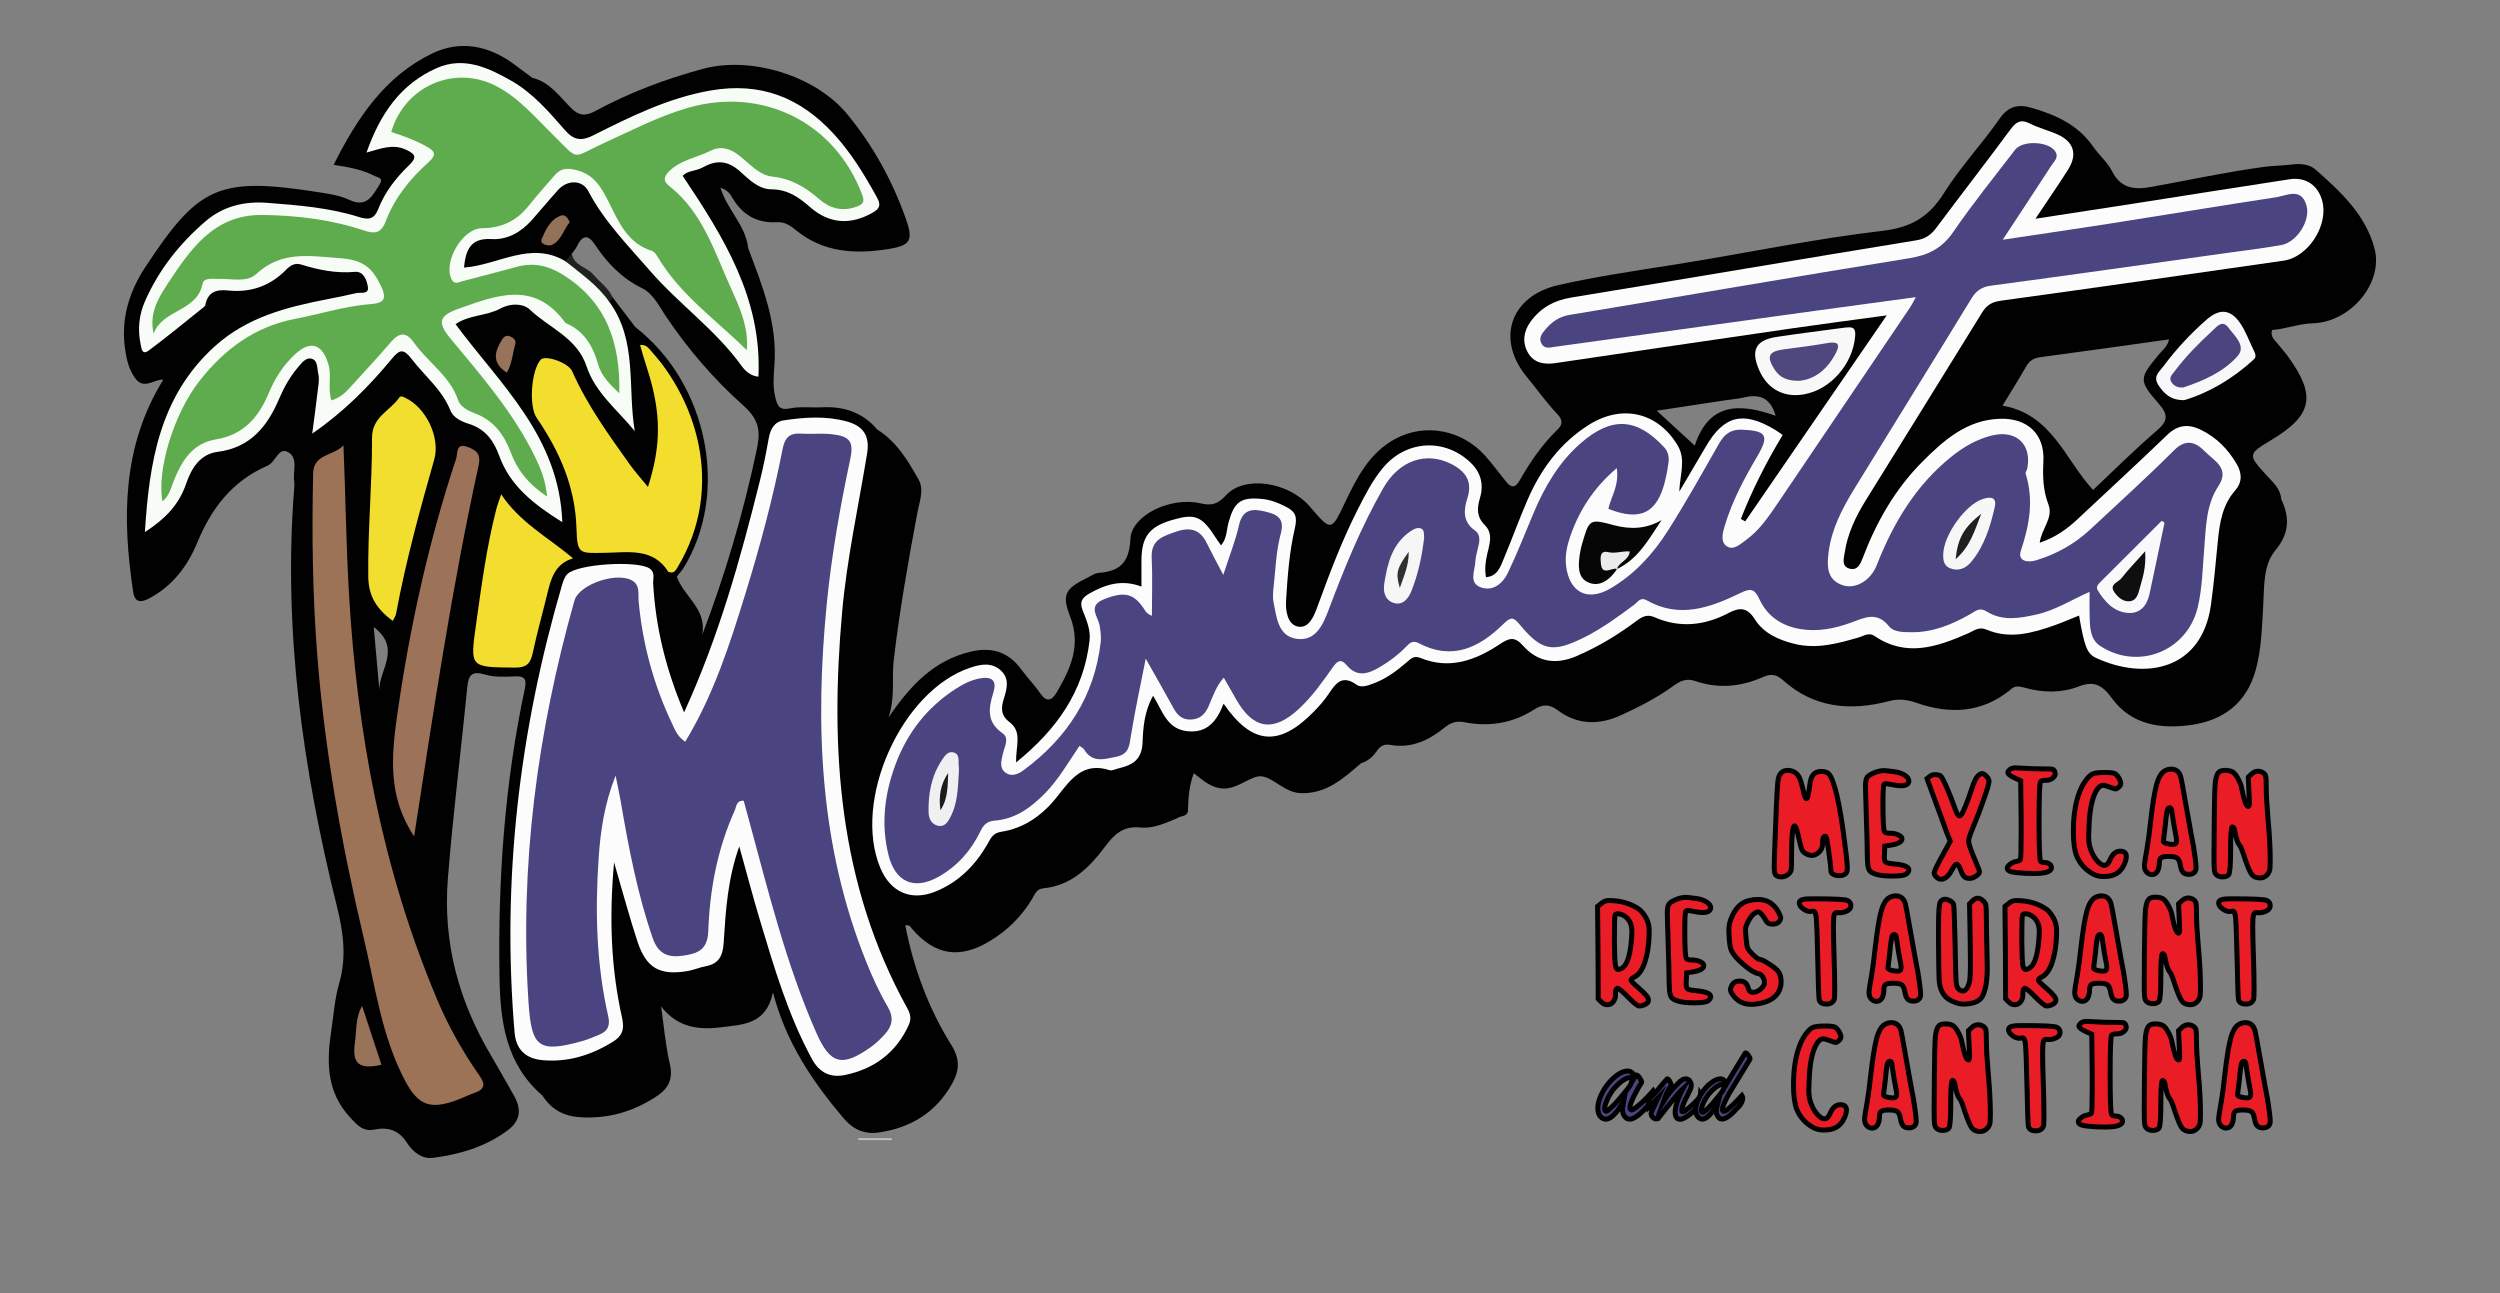 <?xml version="1.0" encoding="utf-8"?>
<!-- Generator: Adobe Illustrator 16.0.0, SVG Export Plug-In . SVG Version: 6.00 Build 0)  -->
<!DOCTYPE svg PUBLIC "-//W3C//DTD SVG 1.1//EN" "http://www.w3.org/Graphics/SVG/1.1/DTD/svg11.dtd">
<svg version="1.1" id="Capa_1" xmlns="http://www.w3.org/2000/svg" xmlns:xlink="http://www.w3.org/1999/xlink" x="0px" y="0px"
	 width="500px" height="258.621px" viewBox="0 0 500 258.621" enable-background="new 0 0 500 258.621" xml:space="preserve">
<rect x="0" y="0" width="500" height="258.621" fill="#808080" stroke="none"/>
<g>
	<path fill-rule="evenodd" clip-rule="evenodd" fill="#010101" d="M474.903,49.682c-1.775-6.707-6.791-11.396-11.848-15.807
		c-1.189-1.042-3.033-1.18-4.564-0.985c-1.941,0.243-3.88,0.243-5.821,0.504c-7.504,1.024-14.882,2.625-22.318,3.976
		c-3.401,0.618-6.163,0.384-7.925-3.1c-0.931-1.847-2.61-3.212-3.786-4.921c-3.034-4.415-7.542-6.41-12.449-7.818
		c-2.638-0.75-4.578-0.232-6.259,2.187c-3.554,5.11-7.886,9.705-11.181,14.952c-2.95,4.7-6.531,6.822-12.175,7.489
		c-13.775,1.6-27.374,4.482-41.08,6.67c-7.955,1.271-15.949,2.404-23.794,4.182c-9.648,2.172-12.559,10.838-6.354,18.352
		c2.021,2.461,3.853,5.056,6.04,7.368c1.012,1.051,1.325,2.006,0.178,3.115c-3.104,3.005-5.521,6.518-7.64,10.248
		c-0.86,1.531-1.681,1.531-2.72,0.221c-1.381-1.709-2.691-3.473-4.141-5.125c-4.565-5.164-11.957-6.659-17.956-3.444
		c-5.155,2.746-7.695,7.681-10.073,12.681c-2.789,5.892-2.789,5.892-7.065,0.888c-4.235-4.935-13.05-6.3-16.74-2.296
		c-1.641,1.778-2.815,2.188-5.194,1.641c-5.902-1.366-13.72,2.379-13.953,7.104c-0.231,4.689-2.037,6.479-6.3,6.808
		c-0.819,0.054-1.584,0.615-2.35,0.999c-4.359,2.144-5.139,3.307-3.417,7.721c2.254,5.75,0.095,10.439-2.665,15.168
		c-1.012,1.734-2.077,1.981-3.267,0.257c-1.175-1.72-2.638-3.194-3.867-4.877c-2.529-3.444-5.849-4.494-10.003-3.527
		c-7.448,1.727-12.178,6.819-16.523,13.188c1.394-4.016,0.628-7.789,1.052-11.493c1.162-9.825,2.872-19.554,4.689-29.273
		c0.41-2.225,1.447-4.769,0.287-6.819c-2.133-3.784-4.387-7.597-8.267-10.002c-2.884-3.415-6.629-4.66-11.002-4.457
		c-2.187,0.109-4.441-0.203-6.547,0.232c-2.09,0.438-2.446-0.641-2.814-2.101c-0.548-2.135-0.384-4.266-0.219-6.44
		c0.67-8.374-2.378-15.948-5.247-23.542c-0.451-4.511-4.184-7.614-5.535-12.054c1.284,0.407,1.844,1.091,2.269,1.83
		c2.008,3.5,4.933,5.304,9.019,5.055c1.613-0.108,2.83,0.782,3.936,1.695c5.399,4.363,11.645,4.704,18.066,3.719
		c4.812-0.724,5.372-1.72,3.704-6.341c-2.692-7.517-6.492-14.405-11.589-20.622c-6.328-7.724-19.255-11.714-28.862-9.128
		c-7.584,2.038-14.827,4.783-21.703,8.513c-1.939,1.039-3.237,0.833-4.782-0.739c-2.283-2.308-4.238-5.139-7.68-5.971
		c-1.271-0.942-2.529-1.887-3.8-2.814c-5.028-3.69-10.7-4.729-16.221-2.064c-9.498,4.592-15.034,12.942-19.72,22.277
		c3.157,0.478,5.794,0.982,8.2,2.239c0.614,0.315,1.857,0.329,0.982,1.708c-1.434,2.268-2.556,4.718-6.08,3.049
		c-1.736-0.821-3.745-1.148-5.672-1.451c-20.376-3.209-24.312-1.489-35.123,14.954c-3.197,4.863-4.892,10.331-4.018,16.342
		c0.301,2.089,0.738,4.048,1.981,5.796c1.764,2.514,3.923,0.135,5.646,0.353c-8.229,13.339-8.229,27.744-6,42.475
		c0.313,2.038,1.461,2.161,3.156,1.271c4.688-2.459,7.735-6.518,9.634-11.139c2.857-6.967,7.094-12.392,14.05-15.415
		c1.639-0.71,2.172-3.622,3.936-2.817c2.392,1.097,1.079,3.939,1.422,6.003c0.081,0.478,0.027,0.985-0.015,1.463
		c-2.214,28.331,1.736,56.029,8.541,83.43c1.272,5.099,2.009,10.183,0.467,15.455c-0.889,3.023-1.095,6.235-1.572,9.376
		c-0.958,6.314-1.012,12.314,3.826,17.507c1.476,1.598,2.569,2.789,4.77,2.35c2.788-0.561,4.919,0.123,6.545,2.665
		c1.134,1.778,2.979,3.281,5.167,2.995c5.343-0.685,10.467-2.176,14.908-5.468c2.68-1.97,2.843-4.305,1.299-7.011
		c-1.556-2.748-3.117-5.507-4.715-8.227c-6.367-10.892-9.511-22.375-8.486-35.232c1.025-12.791,2.624-25.486,3.883-38.236
		c0.245-2.448,0.955-3.266,3.539-2.487c1.818,0.529,3.881,0.478,5.822,0.369c1.995-0.111,2.581,0.396,2.146,2.445
		c-4.032,18.942-5.386,38.116-5.072,57.468c0.137,9.03,1.204,17.478,8.501,23.845c0.177,0.166,0.288,0.397,0.438,0.59
		c1.668,2.35,3.977,3.552,6.806,3.783c5.821,0.479,11.123-1.064,15.92-4.316c2.2-1.503,3.076-3.43,2.405-6.301
		c-0.874-3.77-1.189-7.669-1.749-11.505c3.32,4.303,7.734,4.738,12.136,4.151c4.059-0.547,8.897-0.449,10.237-6.953
		c2.677,10.18,7.966,17.849,14.061,25.088c1.94,2.296,4.209,3.338,7.066,2.926c6.395-0.917,11.439-3.963,14.678-9.716
		c1.475-2.623,1.679-4.893-0.098-7.735c-4.606-7.379-7.584-15.458-9.238-23.971c0.875-0.189,1.052,0.354,1.354,0.695
		c4.604,5.305,9.511,6.083,15.538,2.448c3.524-2.119,6.354-4.919,8.472-8.445c0.534-0.876,0.834-1.984,2.269-2.118
		c5.589-0.536,9.225-4.196,12.328-8.351c1.872-2.501,3.661-4.167,7.092-3.813c2.555,0.275,5.002-0.916,7.379-1.872
		c0.697-0.547,2.106-0.206,2.106-1.64c0.067-2.418,0.217-4.812,1.161-7.339c1.831,1.423,3.458,2.925,5.795,3.063
		c3.061,0.164,5.739-2.76,7.856-2.433c2.406,0.355,4.538,3.226,7.707,3.35c5.166,0.191,8.57-2.955,12.08-5.972
		c1.354-0.398,2.339-1.274,3.131-2.407c0.656-0.957,1.382-1.503,2.719-1.271c4.155,0.753,7.668-0.874,10.798-3.404
		c1.216-0.981,2.323-1.459,3.977-1.133c4.961,0.971,9.69,0.247,14.021-2.542c1.558-0.999,2.953-1.159,4.619,0.098
		c3.978,2.991,8.269,3.1,12.764,1.036c3.678-1.681,7.258-3.524,10.511-5.891c1.421-1.037,2.665-1.515,4.345-0.927
		c4.606,1.6,9.144,1.136,13.53-0.805c1.557-0.699,2.692-0.549,3.949,0.599c6.23,5.619,13.516,6.246,21.25,4.21
		c2.009-0.533,3.689-0.272,5.631,0.398c6.546,2.253,12.874,1.981,18.532-2.571c0.876-0.97,1.844-0.818,2.992-0.492
		c3.595,1.014,7.299,1.08,10.769-0.257c3.062-1.191,4.729-0.275,6.574,2.267c3.964,5.482,9.922,6.3,16.044,5.41
		c6.382-0.927,10.985-4.425,12.777-10.932c1.148-4.139,1.244-8.405,1.504-12.653c0.246-3.871-0.097-8.228,2.391-11.25
		c2.897-3.498,2.938-6.627,1.217-10.316c-0.164-2.133-1.669-3.375-2.992-4.824c-3.717-4.073-3.662-4.182,0.998-6.984
		c8.294-4.975,9.06-8.856,3.306-16.781c-0.655-0.887-1.406-1.68-2.077-2.556c-0.574-0.724-1.448-1.354-1.066-2.677
		c2.733-0.191,5.304-1.259,8.186-1.339C470.135,64.43,476.735,56.573,474.903,49.682z M75.869,137.982
		c-0.356-3.95-0.699-7.915-1.121-12.575C80.404,129.7,75.786,134.005,75.869,137.982z M151.278,90.274
		c-2.652,12.449-6.232,24.638-10.852,36.75c1.053-5.21-3.676-7.694-5.07-11.714c0.451-0.561,0.97-1.067,1.34-1.669
		c9.307-15.045,4.906-36.993-9.663-48.269c-1.476-1.941-2.951-3.878-4.441-5.819c-0.848-1.955-2.624-3.129-3.949-4.689
		c-1.298-1.514-3.841-1.734-4.264-4.125c0.342-0.495,0.764-0.959,1.024-1.506c1.012-2.144,2.173-2.459,3.566-0.341
		c2.448,3.69,5.372,6.765,9.499,8.774c2.146,1.053,3.322,3.51,4.673,5.534c4.429,6.601,9.676,12.698,15.499,17.877
		C152.221,84.246,152.029,86.721,151.278,90.274z M355.134,83.152c-7.011-2.459-13.296-2.828-16.181,5.974
		c-2.636-2.433-4.864-4.468-7.599-6.985c4.813-0.738,9.144-1.394,13.476-2.049c1.325-0.203,2.665-0.301,3.964-0.601
		C351.785,78.781,354.04,79.408,355.134,83.152z M431.733,70.935c-3.895,4.731-4.072,5.127,0.026,9.813
		c2.023,2.324,1.764,3.512-0.463,5.427c-4.441,3.811-8.584,7.967-12.683,11.82c-5.604-6.083-8.229-15.168-18.107-16.863
		c1.599-2.65,3.224-5.207,4.729-7.843c0.671-1.177,1.53-1.681,2.869-1.861c8.568-1.133,17.109-2.35,25.705-3.552
		C433.551,69.268,432.499,70.021,431.733,70.935z"/>
	<path fill-rule="evenodd" clip-rule="evenodd" fill="#C1C1C1" d="M178.437,228.01c-2.258,0-4.519,0-6.777,0
		c-0.003-0.126-0.006-0.252-0.007-0.375c2.211,0,4.421,0,6.633,0C178.335,227.758,178.387,227.884,178.437,228.01z"/>
	<path fill-rule="evenodd" clip-rule="evenodd" fill="#FCFCFC" d="M407.942,108.546c3.142-1.059,5.486-2.745,7.637-4.771
		c5.96-5.608,12-11.13,17.889-16.813c2.093-2.021,4.238-2.196,6.642-1.033c3.164,1.526,5.543,3.933,7.284,6.973
		c1.01,1.767,1.055,3.584-0.303,5.116c-2.596,2.934-3.16,6.495-3.52,10.173c-0.424,4.256-0.793,8.517-1.378,12.75
		c-1.82,13.128-13.222,15.166-23.005,10.638c-1.843-0.851-2.336-2.476-3.377-8.468c-1.673,0.669-3.277,1.376-4.929,1.955
		c-4.428,1.56-8.938,2.825-13.533,0.873c-1.599-0.679-2.545,0.218-3.717,0.727c-6.18,2.702-12.369,4.872-18.741,0.519
		c-1.119-0.765-2.091,0-3.111,0.292c-4.227,1.225-8.42,2.41-12.935,1.285c-3.219-0.804-6.147-2.15-7.885-4.907
		c-1.574-2.501-3.109-2.37-5.311-1.22c-4.78,2.5-9.729,3.02-14.773,0.799c-1.463-0.641-2.468-0.083-3.616,0.778
		c-3.713,2.792-7.679,5.167-11.963,7.014c-4.074,1.755-7.749,1.223-10.668-2.066c-1.685-1.898-2.732-1.612-4.672-0.321
		c-4.809,3.201-10.038,5.153-15.868,2.751c-1.369-0.564-1.995,0.229-2.835,0.945c-1.951,1.663-3.99,3.183-6.436,4.11
		c-1.189,0.455-2.555,0.993-3.516,0.298c-2.938-2.113-4.201-0.201-5.618,1.906c-0.812,1.211-1.792,2.322-2.812,3.373
		c-6.997,7.205-12.426,6.835-18.154-1.489c-1.341,3.496-3.305,6.026-7.434,5.484c-3.979-0.521-4.788-4.09-6.671-7.062
		c-1.719,3.069-1.993,6.297-2.097,9.263c-0.126,3.581-2.036,4.597-4.829,5.259c-0.589,0.137-1.264,0.518-1.764,0.357
		c-5.295-1.703-7.74,1.79-10.5,5.299c-2.835,3.607-6.524,6.326-11.23,7.033c-1.713,0.255-2.111,1.454-2.757,2.562
		c-2.475,4.234-5.792,7.555-10.387,9.396c-4.852,1.946-8.954,0.126-10.985-4.732c-5.633-13.459,4.218-35.453,17.951-40.044
		c2.142-0.718,4.338-1.154,6.209,0.599c1.719,1.611,1.146,3.675,0.568,5.496c-0.623,1.953-0.67,3.427,1.144,4.806
		c2.591,1.97,1.176,4.872,1.281,8.036c8.168-6.618,13.533-14.221,14.691-24.381c0.245-2.132-0.615-4.107-1.372-6.015
		c-0.708-1.78-0.062-2.604,1.42-3.435c3.192-1.792,6.435-2.817,10.333-1.337c0-1.752-0.005-3.447,0-5.144
		c0.006-4.787,1.522-6.818,6.08-8.162c4.705-1.385,5.993-0.844,8.899,3.713c0.251,0.397,0.536,0.775,0.941,1.354
		c1.188-1.415,1.089-3.075,1.479-4.512c1.138-4.197,2.425-5.193,6.73-4.781c1.729,0.169,3.309,0.805,4.828,1.592
		c1.79,0.928,2.277,1.904,1.724,4.274c-1.106,4.717-1.46,9.641-1.759,14.505c-0.12,1.975,0.283,4.852,2.488,5.178
		c2.185,0.327,3.143-2.227,3.861-4.205c2.379-6.529,4.832-13.03,7.986-19.234c1.489-2.934,2.976-5.888,5.122-8.419
		c4.675-5.516,12.408-5.885,17.552-0.853c2.021,1.972,2.557,4.403,1.754,7.065c-0.602,1.998-0.638,3.716,1.001,5.347
		c1.739,1.738,0.883,3.891,0.448,5.886c-0.314,1.446-0.521,2.869-0.222,4.511c2.295-0.18,2.853-2.027,3.518-3.609
		c1.647-3.922,3.09-7.933,4.778-11.837c2.671-6.178,6.569-11.445,12.339-15.057c6.625-4.145,13.762-2.462,17.707,4.182
		c1.708,2.876,0.401,5.931,0.32,9.209c1.767-2.997,3.547-5.989,5.298-8.997c3.622-6.226,7.466-7.183,13.792-3.404
		c0.521,0.312,1.006,0.678,1.583,1.071c-3.266,5.427-6.097,10.983-8.368,16.794c0.288,0.167,0.582,0.329,0.872,0.49
		c9.295-13.528,18.589-27.06,28.305-41.199c-6.612,0.902-12.562,1.672-18.497,2.534c-15.931,2.313-31.854,4.655-47.775,7.011
		c-2.231,0.329-4.273-0.012-5.457-2.039c-1.201-2.058-0.927-4.276,0.465-6.209c2.009-2.785,4.7-4.302,8.198-4.875
		c23.006-3.753,45.982-7.681,68.984-11.437c1.908-0.309,2.995-1.147,4.062-2.582c4.888-6.555,9.91-13.016,14.769-19.591
		c1.122-1.521,2.066-2.113,3.889-1.18c1.725,0.876,3.652,1.352,5.432,2.132c3.346,1.472,4.152,3.994,2.203,7.077
		c-1.935,3.063-4.007,6.043-6.529,9.827c7.01-1.079,13.191-2.015,19.368-2.98c10.494-1.634,20.98-3.323,31.485-4.917
		c3.271-0.498,5.738,1.274,6.534,4.434c1.217,4.84-2.843,11.141-7.749,11.848c-18.848,2.713-37.696,5.416-56.557,8.012
		c-1.762,0.244-2.813,0.842-3.737,2.342c-7.728,12.567-15.545,25.079-23.311,37.626c-1.996,3.226-3.623,6.638-4.19,10.434
		c-0.164,1.116-0.667,2.691,0.903,3.161c1.683,0.501,2.247-0.905,2.755-2.23c2.719-7.137,6.452-13.681,11.871-19.119
		c4.341-4.357,8.941-8.431,15.596-8.605c5.471-0.143,8.904,3.097,8.622,8.502c-0.154,2.974-0.08,5.8,0.99,8.591
		C410.729,103.596,408.34,105.618,407.942,108.546z"/>
	<path fill-rule="evenodd" clip-rule="evenodd" fill="#F8FCF7" d="M121.845,60.357c5.701,7.781,3.631,17.118,5.107,25.869
		c-3.425-4.222-7.889-7.669-9.628-12.93c-1.917-5.791-7.499-7.681-11.345-11.37c-1.288-1.24-3.817-1.354-5.904-0.217
		c-2.763,1.505-6.192,1.23-8.972,3.12c8.949,12.072,20.748,22.491,21.359,39.609c-5.661-3.552-10.404-7.185-12.608-13.254
		c-1.089-3-2.74-5.35-5.987-6.378c-1.49-0.472-3.182-1.205-3.785-2.711c-1.673-4.185-5.158-6.901-7.772-10.322
		c-1.629-2.127-2.423-1.85-3.921-0.041C73.8,77.272,68.776,82.374,62.45,86.716c0.411-3.164,0.787-5.909,1.108-8.662
		c0.126-1.085,0.358-2.244,0.102-3.26c-0.275-1.091-0.025-2.797-1.461-3.081c-1.062-0.211-1.905,0.919-2.625,1.769
		c-1.593,1.878-2.777,4.002-3.739,6.258c-2.366,5.551-5.745,9.787-12.309,10.631c-3.556,0.456-5.268,3.344-6.328,6.45
		c-1.456,4.263-4.391,7.136-8.218,9.589c0.876-13.958,2.937-27.117,13.917-37.091c6.481-5.888,14.393-7.889,22.574-9.48
		c1.912-0.372,3.826-0.752,5.72-1.206c0.91-0.217,2.627,0.335,2.385-1.251c-0.191-1.268-0.814-3.174-2.606-3.011
		c-3.749,0.343-7.275-0.387-10.795-1.477c-1.2-0.37-2.135,0.214-2.941,1.039c-3.206,3.284-7.132,4.641-11.644,4.16
		c-2.409-0.255-4.041,0.355-4.528,2.922c-0.021,0.112-0.101,0.238-0.188,0.309c-3.691,2.94-7.325,5.958-11.112,8.769
		c-1.39,1.033-1.468-0.444-1.656-1.357c-0.609-2.96-0.289-5.825,0.931-8.585c2.771-6.252,6.926-11.485,12.083-15.905
		c3.512-3.011,7.747-4.03,12.295-3.681c6.198,0.478,12.412,0.956,18.383,2.839c1.918,0.601,3.044,0.472,3.872-1.646
		c1.299-3.332,3.5-6.158,6.054-8.628c1.609-1.558,1.589-2.221-0.581-3.212c-2.622-1.196-4.964-0.186-7.838,0.59
		c2.725-7.755,6.821-13.694,14.028-16.886c5.403-2.394,10.305-0.098,14.914,2.522c4.299,2.444,7.534,6.206,10.739,9.879
		c1.763,2.018,3.267,2.255,5.635,1.062c7.506-3.768,14.98-7.492,23.459-8.978c10.042-1.76,17.958,1.388,24.659,8.665
		c3.502,3.811,6.149,8.167,8.624,12.667c0.818,1.483,0.691,2.233-0.86,3.112c-4.352,2.462-8.609,2.282-12.503-1.14
		c-2.269-1.998-4.495-3.523-7.706-3.544c-2.575-0.011-4.539-2.003-6.247-3.546c-2.559-2.313-4.836-2.327-7.55-0.816
		c-1.36,0.758-3.159,0.618-3.948,1.683c8.231,12.298,15.875,24.558,15.136,40.148c-1.567-0.123-2.669-1.185-3.346-2.127
		c-5.214-7.248-12.591-12.401-18.422-19.139c-4.419-5.101-9.063-9.767-12.247-15.821c-1.25-2.376-4.237-2.273-6.051-0.264
		c-1.8,1.993-3.508,4.071-5.296,6.075c-2.134,2.387-4.858,3.945-8.026,3.756c-4.183-0.247-5.139,2.129-5.502,5.702
		c6.846-0.506,13.32-5.404,20.268-1.288C117.061,53.781,120.53,55.903,121.845,60.357z"/>
	<path fill-rule="evenodd" clip-rule="evenodd" fill="#FCFCFC" d="M136.821,142.473c7.022-15.363,11.259-30.715,15.125-46.188
		c0.708-2.834,1.289-5.703,1.791-8.577c0.328-1.872,1.106-3.35,3.044-3.642c4.234-0.632,8.489-0.921,12.7,0.261
		c3.233,0.91,4.501,2.934,3.949,6.317c-1.726,10.58-4.045,21.058-5.004,31.766c-2.466,27.533-0.719,54.346,13.009,79.2
		c0.643,1.159,0.895,2.13,0.307,3.409c-2.532,5.53-6.857,8.754-12.717,9.976c-2.966,0.616-5.142-0.457-6.647-3.223
		c-4.756-8.739-7.527-18.206-10.366-27.649c-1.422-4.735-2.673-9.519-4.159-14.849c-2.329,6.566-2.715,12.894-3.112,19.171
		c-0.169,2.702-0.915,4.314-3.65,4.817c-1.192,0.218-2.333,0.733-3.526,0.939c-5.597,0.953-8.306-0.541-10.072-5.892
		c-1.613-4.89-2.934-9.876-4.681-15.836c-1.008,11.201-0.611,21.249,1.615,31.148c0.545,2.418-0.118,3.684-1.97,4.814
		c-4.275,2.603-8.839,4.051-13.915,3.601c-3.445-0.303-5.337-2.141-5.629-5.564c-2.583-30.412,0.929-60.18,9.479-89.413
		c0.234-0.798,0.526-1.711,1.093-2.258c2.11-2.044,14.043-2.731,16.425-1.103c1.181,0.811,0.669,1.996,0.723,2.989
		C131.122,125.415,133.127,133.751,136.821,142.473z"/>
	<path fill-rule="evenodd" clip-rule="evenodd" fill="#9C7357" d="M68.693,89.061c0.404,9.798,0.528,19.411,1.065,29.018
		c1.574,28.185,6.628,55.605,17.635,81.744c2.277,5.416,5.147,10.526,8.517,15.329c1.259,1.801,0.963,2.745-1.032,3.432
		c-1.264,0.436-2.465,1.06-3.726,1.512c-5.169,1.869-7.576,0.905-10.148-3.976c-4.677-8.88-5.944-18.747-8.212-28.325
		c-4.416-18.63-7.807-37.443-9.324-56.548c-0.966-12.175-1.116-24.378-0.841-36.59C62.712,90.72,66.774,91.188,68.693,89.061z"/>
	<path fill-rule="evenodd" clip-rule="evenodd" fill="#F3DE2E" d="M133.679,114.385c-3.035-4.875-8.051-3.896-12.475-3.83
		c-5.383,0.083-5.744,0.435-5.913-4.987c-0.26-8.287-3.409-15.352-7.961-22.005c-1.616-2.365-1.08-9.521,0.805-11.622
		c0.902-1.004,5.538,0.566,6.316,2.333c2.974,6.742,7.268,12.659,11.502,18.61c1.031,1.448,2.235,2.773,3.641,4.5
		c2.422-7.572,2.536-13.228,0.876-20.064c-0.631-2.6-1.778-5.714-2.449-8.299c0,0,1.01-0.258,1.859,0.739
		c3.59,4.191,7.343,8.05,9.191,13.291c3.491,9.91,3.13,19.649-1.743,29.052C136.647,113.418,136.116,115.611,133.679,114.385z"/>
	<path fill-rule="evenodd" clip-rule="evenodd" fill="#FCFBFB" d="M122.592,59.553c-0.587-0.438-1.147-0.917-1.68-1.394
		c-1.736-1.598-3.306-3.364-5.207-4.758c-0.205-0.148-0.424-0.3-0.643-0.449c-0.751-0.493-1.038-1.297-0.682-2.213
		c0.423,2.39,2.965,2.61,4.264,4.125C119.968,56.423,121.744,57.598,122.592,59.553z"/>
	<path fill-rule="evenodd" clip-rule="evenodd" fill="#FCFBFB" d="M136.696,113.641c-0.37,0.602-0.889,1.108-1.34,1.669
		c0.15-0.26,0.288-0.532,0.438-0.793c3.21-6,5.316-12.272,5.222-19.268c-0.152-10.718-4.813-19.38-11.658-27.157
		c-0.315-0.355-0.71-0.655-1.081-0.956c-0.56-0.464-1.066-0.97-1.244-1.764C141.602,76.648,146.002,98.596,136.696,113.641z"/>
	<path fill-rule="evenodd" clip-rule="evenodd" fill="#9C7358" d="M82.828,167.272c-5.319-7.929-4.548-16.122-3.37-24.38
		c2.488-17.402,6.247-34.509,11.787-51.204c0.307-0.927-0.117-3.183,2.228-2.318c1.697,0.624,2.778,1.337,2.251,3.732
		C90.363,117.491,86.704,142.184,82.828,167.272z"/>
	<path fill-rule="evenodd" clip-rule="evenodd" fill="#F2DE2F" d="M78.551,124.19c-3.089-2.304-4.846-4.789-4.898-8.848
		c-0.117-9.272,0.785-18.501,0.751-27.747c-0.015-4.26,3.616-5.405,5.433-8.059c0.315-0.461,0.785-0.177,1.266,0.052
		c4.161,1.981,6.982,7.975,5.744,12.321c-2.901,10.188-5.701,20.398-7.629,30.827C79.134,123.182,78.836,123.586,78.551,124.19z"/>
	<path fill-rule="evenodd" clip-rule="evenodd" fill="#F3DD2F" d="M100.235,98.859c3.74,5.637,9.339,8.579,14.38,12.807
		c-3.637,1.088-4.428,4.08-5.168,7.131c-0.949,3.916-2.045,7.797-2.884,11.737c-0.444,2.081-1.164,3.011-3.57,2.988
		c-9.097-0.083-9.007,0.037-7.746-8.905c1.072-7.606,2.074-15.217,3.987-22.675C99.463,101.045,99.806,100.176,100.235,98.859z"/>
	<path fill-rule="evenodd" clip-rule="evenodd" fill="#F8F8F9" d="M369.073,65.509c1.166-0.1,2.099-0.206,1.972,1.595
		c-0.398,5.614-4.859,10.827-10.291,11.774c-3.958,0.693-7.241-1.064-8.872-4.746c-1.806-4.068-0.802-6.106,3.479-6.756
		C359.922,66.684,364.504,66.125,369.073,65.509z"/>
	<path fill-rule="evenodd" clip-rule="evenodd" fill="#F8F7F9" d="M436.851,80.029c-2.667,0.025-3.95-1.185-5.132-2.949
		c-1.217-1.817,0.132-2.702,0.935-3.787c2.546-3.435,5.453-6.555,8.669-9.372c2.595-2.273,4.791-2.104,6.725,0.727
		c1.145,1.681,1.825,3.682,2.749,5.517c0.298,0.592,0.491,1.242,0.004,1.688C446.625,75.689,441.881,78.532,436.851,80.029z"/>
	<path fill-rule="evenodd" clip-rule="evenodd" d="M136.696,113.641c-0.37,0.602-0.889,1.108-1.34,1.669
		c-0.751,0.054-1.407-0.083-1.68-0.927c1.106,0.446,1.489-0.329,1.928-1.082c9.374-15.756,4.058-33.907-7.217-45.112
		c-0.315-0.3-0.643-0.601-0.929-0.572c-0.219,0.011-0.438,0.217-0.602,0.747c-1.366-1.076-0.151-2.007,0.177-2.992
		C141.602,76.648,146.002,98.596,136.696,113.641z"/>
	<path fill-rule="evenodd" clip-rule="evenodd" fill="#97735A" d="M72.422,201.187c1.33,4.035,2.601,7.896,3.873,11.764
		c-4.47,1.013-5.939-0.178-5.307-4.475C71.337,206.115,71.034,203.615,72.422,201.187z"/>
	<path fill-rule="evenodd" clip-rule="evenodd" fill="#98725A" d="M101.36,74.53c-3.03-1.949-2.472-4.183-0.978-6.556
		c0.448-0.713,0.913-1.039,1.769-0.635c0.772,0.358,1.108,0.802,0.857,1.686C102.492,70.837,102.409,72.795,101.36,74.53z"/>
	<path fill-rule="evenodd" clip-rule="evenodd" fill="#93725A" d="M113.937,44.467c-1.287,1.5-1.674,3.745-3.678,4.565
		c-0.478,0.198-2.408-0.111-1.921-1.23c0.819-1.886,1.749-4.022,4.002-4.729C112.932,42.884,113.619,43.568,113.937,44.467z"/>
	<path fill-rule="evenodd" clip-rule="evenodd" fill="#212020" d="M122.592,59.553c-0.245,0.272-0.491,0.532-0.751,0.804
		c-2.336-3.346-5.672-5.617-8.773-8.129c0.438-0.493,0.874-1,1.313-1.489c0.423,2.39,2.965,2.61,4.264,4.125
		C119.968,56.423,121.744,57.598,122.592,59.553z"/>
	<path fill-rule="evenodd" clip-rule="evenodd" fill="#4A4480" d="M400.544,47.948c7.563-1.137,14.515-2.142,21.452-3.232
		c11.079-1.741,22.146-3.573,33.233-5.267c2.188-0.335,5.043-2.033,6.077,1.691c0.828,2.978-1.947,7.314-5.033,7.867
		c-3.719,0.664-7.479,1.108-11.227,1.632c-15.598,2.181-31.187,4.403-46.799,6.486c-1.917,0.257-3.006,1.013-3.984,2.617
		c-7.759,12.707-15.62,25.348-23.41,38.038c-2.437,3.967-4.585,8.11-5.151,12.81c-0.309,2.565-0.389,5.313,2.763,6.432
		c2.568,0.908,5.649-0.859,6.877-3.979c3.309-8.419,7.802-16.002,14.987-21.744c2.412-1.926,5.017-3.458,8.051-4.202
		c4.849-1.188,8.013,1.749,7.075,6.604c-0.069,0.355-0.415,0.75-0.326,1.031c1.655,5.264,0.767,10.266-0.953,15.39
		c-0.73,2.169,1.41,2.45,3.136,1.917c4.021-1.245,7.633-3.254,10.715-6.129c5.631-5.247,11.341-10.414,16.784-15.853
		c2.466-2.459,4.431-1.558,6.23,0.289c1.777,1.821,5,3.295,2.636,6.876c-2.472,3.739-2.463,8.119-2.823,12.355
		c-0.339,4.013-0.373,8.058-1.34,11.997c-2.136,8.686-11.896,12.559-19.446,7.635c-2.06-1.346-2.077-3.733-2.143-5.946
		c-0.048-1.572-0.011-3.143-0.011-4.89c-3.513,1.534-6.81,3.676-10.631,4.532c-3.376,0.755-6.806,1.371-9.94-0.604
		c-1.457-0.922-2.271-0.049-3.271,0.518c-3.652,2.07-7.431,3.662-11.745,3.627c-1.631-0.014-3.593-0.006-4.497-1.151
		c-2.472-3.131-4.98-1.726-7.706-0.741c-3.238,1.165-6.567,1.838-10.061,1.257c-3.781-0.625-6.651-2.617-8.207-6.029
		c-0.985-2.159-1.879-2.098-3.76-1.185c-6.039,2.928-12.213,5.195-18.794,1.442c-1.208-0.687-1.762,0.387-2.489,0.93
		c-3.235,2.405-6.481,4.789-10.116,6.579c-6.127,3.02-8.351,2.671-12.682-2.556c-1.387-1.675-1.841-1.666-3.433-0.103
		c-4.729,4.634-10.176,7.273-16.8,3.758c-1.203-0.638-1.792-0.1-2.482,0.618c-1.536,1.595-3.281,2.923-5.176,4.057
		c-2.337,1.397-4.657,2.282-6.811-0.301c-1.218-1.46-1.977-0.664-2.777,0.473c-2.043,2.891-4.086,5.788-6.696,8.224
		c-5.104,4.766-9.157,4.196-12.567-1.775c-0.783-1.368-1.565-2.742-2.518-4.415c-1.597,1.792-2.209,3.851-3.043,5.743
		c-0.723,1.634-1.775,2.583-3.571,2.639c-1.682,0.057-2.672-0.873-3.435-2.273c-1.68-3.083-3.431-6.126-5.559-9.91
		c-1.101,5.616-2.16,10.425-2.939,15.277c-0.325,2.016-0.34,3.805-2.901,4.332c-2.451,0.503-4.813,1.322-6.484-1.445
		c-0.164-0.27-0.521-0.416-0.924-0.719c-2.233,3.269-4.15,6.681-6.897,9.487c-2.808,2.865-5.957,5.158-10.062,5.465
		c-1.678,0.125-2.304,0.99-2.911,2.238c-1.865,3.836-4.619,6.901-8.334,8.997c-4.813,2.717-8.606,1.094-9.971-4.269
		c-1.584-6.249-0.801-12.395,1.426-18.326c2.333-6.217,6.271-11.278,11.891-14.928c1.542-1,3.15-1.844,4.997-2.167
		c2.292-0.406,3.378,0.406,2.658,2.751c-0.962,3.138-1.487,5.959,1.848,8.253c1.387,0.956,0.339,2.693,0.031,4.094
		c-0.283,1.296-0.787,2.774,0.502,3.741c1.271,0.95,2.632,0.286,3.722-0.524c8.622-6.4,14.093-14.725,15.345-25.548
		c0.124-1.071-0.043-2.196-0.209-3.272c-0.288-1.893-2.559-3.968,0.93-5.342c4.007-1.58,5.933-1.188,8.053,2.133
		c0.26,0.409,0.518,0.818,1.465,1.219c0-3.885,0.146-7.772-0.042-11.645c-0.176-3.653,2.346-4.305,4.954-5.213
		c2.75-0.953,4.732-0.412,6.046,2.279c0.955,1.953,2.001,3.856,3.322,6.386c1.193-3.71,2.43-6.798,3.158-10.002
		c0.749-3.303,2.883-3.24,5.283-2.651c2.191,0.535,3.916,1.229,3.051,4.42c-0.948,3.493-1.044,7.222-1.454,10.855
		c-0.108,0.967-0.167,1.987,0.023,2.926c0.603,2.969,0.9,6.639,4.502,7.222c3.873,0.629,5.367-2.771,6.499-5.776
		c3.142-8.342,6.491-16.583,10.924-24.335c3.188-5.574,8.559-7.394,13.601-4.844c2.896,1.466,4.298,3.521,3.238,6.807
		c-0.795,2.47-0.95,4.766,1.517,6.507c0.894,0.633,0.976,1.646,0.777,2.659c-0.232,1.197-0.65,2.379-0.712,3.582
		c-0.09,1.812-1.38,4.256,1.139,5.138c2.395,0.839,4.351-0.807,5.346-2.871c1.899-3.945,3.484-8.041,5.19-12.081
		c2.212-5.224,5.015-10.051,9.339-13.843c6.188-5.425,11.238-5.187,16.745,0.755c0.82,0.888,1.018,1.944,0.876,3.058
		c-0.151,1.208-0.381,2.41-0.666,3.595c-1.572,6.533-4.962,8.216-11.364,5.668c0.53-2.459,2.212-4.646,1.677-8.15
		c-4.658,3.985-7.557,8.514-9.357,13.815c-0.629,1.855-1.016,3.778-0.771,5.768c0.655,5.276,4.25,7.18,8.847,4.498
		c4.84-2.828,8.571-6.922,11.532-11.591c3.594-5.659,6.868-11.527,10.186-17.362c1.067-1.875,2.33-2.908,4.627-2.811
		c4.883,0.206,5.484,1.151,3.071,5.273c-2.593,4.42-5.024,8.925-6.507,13.858c-0.412,1.359-0.954,3.201,0.297,4.128
		c1.352,1.002,2.747-0.341,3.916-1.182c2.726-1.97,4.567-4.732,6.417-7.455c8.832-13.036,17.641-26.089,26.452-39.143
		c0.32-0.476,0.561-1.002,1.102-1.987c-6.739,0.916-12.98,1.752-19.215,2.61c-17.633,2.428-35.266,4.864-52.898,7.308
		c-0.963,0.132-2.008,0.513-2.674-0.498c-0.76-1.156-0.006-2.121,0.702-2.957c1.278-1.506,2.721-2.565,4.853-2.917
		c22.63-3.736,45.227-7.672,67.868-11.319c3.88-0.624,6.627-1.998,8.895-5.319c3.849-5.639,8.175-10.955,12.329-16.388
		c1.451-1.901,6.544-1.707,7.947,0.226c0.919,1.268-0.124,2.055-0.677,2.909C407.183,37.877,404.033,42.644,400.544,47.948z"/>
	<path fill-rule="evenodd" clip-rule="evenodd" fill="#070606" d="M323.475,113.715c-1.405,2.136-3.454,3.839-5.873,2.749
		c-2.234-1.01-1.938-3.669-1.595-5.891c0.093-0.601,0.235-1.197,0.406-1.778c1.448-4.998,1.472-5.069,6.378-3.756
		c3.313,0.888,6.423,0.765,9.527-1.019c-2.52,3.727-4.622,7.764-8.957,9.805c-1.46-0.507,2.271-2.05-0.451-2.279
		c-0.446-0.034-1.095,0.089-1.104,0.612C321.789,113.186,323.077,113.006,323.475,113.715z"/>
	<path fill-rule="evenodd" clip-rule="evenodd" fill="#5FAC4F" d="M109.419,99.314c-3.765-2.491-5.983-5.359-7.281-8.851
		c-1.346-3.621-3.444-6.384-7.155-7.789c-1.381-0.521-2.897-1.286-3.362-2.657c-1.649-4.867-6.043-7.537-8.821-11.473
		c-1.55-2.196-2.93-2.112-4.63-0.118c-2.53,2.972-5.213,5.814-7.829,8.708c-1.059,1.174-2.108,2.353-4.055,2.943
		c-0.8-2.345,0.077-4.784-0.571-7.082c-1.187-4.205-3.584-5.067-6.79-2.067c-2.34,2.185-4.003,4.875-5.247,7.847
		c-1.987,4.749-5.048,8.219-10.504,9.106c-4.67,0.756-6.843,4.317-8.437,8.316c-0.574,1.443-0.879,3.017-2.259,4.073
		c-1.132-6.349,2.298-17.542,7.39-24.048c4.965-6.349,11.095-10.918,19.201-12.458c5.021-0.953,9.912-2.55,15.05-2.945
		c2.245-0.175,3.476-0.684,2.106-3.558c-1.765-3.698-3.545-5.287-8.247-5.625c-6.159-0.441-11.647-1.529-16.75,3.191
		c-1.851,1.712-4.939,0.879-7.494,0.959c-1.184,0.037-2.956-0.363-3.235,1.025c-1.119,5.571-8.032,5.05-9.771,9.919
		c-0.906-3.807,0.75-6.847,2.559-9.601c4.588-6.988,9.342-14.208,19.019-14.133c6.933,0.052,13.873,0.89,20.516,3.106
		c2.296,0.767,3.456,0.46,4.375-1.964c1.756-4.641,4.882-8.436,8.538-11.723c1.642-1.48,1.26-2.175-0.411-3.106
		c-2.253-1.254-4.642-2.129-7.075-2.911c2.679-9.209,12.695-13.532,21.054-9.149c4.541,2.376,7.752,6.255,11.32,9.748
		c5.406,5.292,3.468,4.669,10.07,1.663c5.539-2.524,10.909-5.355,16.814-7.07c14.936-4.342,29.479,2.834,34.941,17.39
		c0.531,1.42,0.155,1.875-1.16,2.359c-2.865,1.051-5.329,0.332-7.479-1.535c-2.73-2.37-5.571-4.079-9.356-4.485
		c-2.648-0.284-4.578-2.634-6.675-4.256c-1.83-1.417-3.673-1.918-5.763-0.868c-2.698,1.354-5.838,1.769-8.131,4.008
		c-1.119,1.09-1.353,1.966-0.049,2.988c6.674,5.225,9.03,13.083,12.316,20.347c1.786,3.945,3.607,7.941,3.21,12.498
		c-6.114-6.034-13.272-11.026-17.771-18.569c-0.302-0.506-0.725-1.148-1.221-1.299c-4.766-1.466-6.537-5.583-8.503-9.504
		c-1.55-3.091-3.001-5.928-7.034-6.75c-1.982-0.404-2.938,0.042-4.003,1.268c-1.762,2.018-3.54,4.031-5.219,6.12
		c-2.387,2.971-5.432,4.323-9.236,4.348c-3.867,0.023-7.75,6.679-6.084,10.168c0.575,1.208,1.43,0.621,2.173,0.427
		c3.663-0.937,7.316-1.913,10.966-2.895c3.271-0.881,6.197-0.237,9.076,1.546c8.732,5.404,11.594,13.586,11.354,23.768
		c-1.938-1.863-3.571-3.42-4.268-5.902c-0.939-3.352-2.602-6.307-5.953-7.918c-0.221-0.105-0.501-0.183-0.631-0.36
		c-6.167-8.459-13.82-5.393-21.367-2.708c-3.888,1.385-4.188,2.749-1.53,5.946c6.232,7.503,12.64,14.882,16.948,23.753
		C108.167,93.761,109.13,96.122,109.419,99.314z"/>
	<path fill-rule="evenodd" clip-rule="evenodd" fill="#4A4480" d="M137.045,148.345c5.672-9.353,8.901-19.446,12.026-29.574
		c2.944-9.543,5.543-19.188,7.457-28.998c0.43-2.198,1.351-3.197,3.625-3.049c2.066,0.135,4.168-0.103,6.22,0.123
		c3.657,0.396,4.415,1.506,3.664,5.05c-2.002,9.427-3.687,18.904-4.648,28.498c-2.459,24.569-1.49,48.773,7.881,72.037
		c1.228,3.045,2.605,6.066,4.262,8.894c1.295,2.202,0.933,3.894-0.613,5.577c-0.823,0.891-1.699,1.766-2.684,2.462
		c-5.805,4.122-8.17,3.566-10.994-2.856c-6.015-13.672-9.55-28.138-13.447-42.487c-0.349-1.289-0.703-2.577-1.053-3.865
		c-1.493-0.123-1.46,1.191-1.796,1.938c-3.458,7.666-5.001,15.83-5.291,24.138c-0.134,3.799-2.186,4.471-4.961,4.892
		c-2.921,0.441-5.01-0.194-6.156-3.518c-3.078-8.914-4.81-18.111-6.398-27.355c-0.248-1.437-0.564-2.862-1.02-5.141
		c-2.278,5.802-3.022,11.141-3.386,16.448c-0.73,10.614-0.476,21.232,1.907,31.671c0.445,1.953-0.127,3.052-1.865,3.739
		c-1.022,0.4-2.024,0.873-3.075,1.171c-8.944,2.521-10.391,1.466-10.996-7.635c-1.816-27.352,1.76-54.08,9.18-80.375
		c0.98-3.472,9.309-6.072,11.983-3.707c1.107,0.982,0.743,2.519,0.861,3.824c0.783,8.591,3.019,16.778,6.723,24.561
		C135.014,145.991,135.474,147.3,137.045,148.345z"/>
	<path fill-rule="evenodd" clip-rule="evenodd" fill="#4E487F" d="M359.759,76.167c-2.32-0.003-3.793-0.639-4.817-2.225
		c-1.73-2.676-1.255-3.678,1.917-4.085c2.885-0.375,5.771-0.747,8.638-1.245c1.855-0.32,2.692,0.029,1.686,1.975
		C365.519,73.814,363.021,75.898,359.759,76.167z"/>
	<path fill-rule="evenodd" clip-rule="evenodd" fill="#4A457E" d="M436.681,77.49c-1.1,0.094-1.854-0.275-2.364-1.02
		c-0.65-0.947,0.134-1.583,0.627-2.244c2.207-2.94,4.789-5.545,7.484-8.03c0.929-0.858,2.019-2.338,3.283-0.638
		c1.226,1.646,3.579,3.653,1.812,5.651C444.671,74.433,440.634,76.167,436.681,77.49z"/>
	<path fill-rule="evenodd" clip-rule="evenodd" fill="#F9F8FA" d="M432.91,104.524c-0.996,4.746-1.976,9.493-2.997,14.233
		c-0.521,2.416-1.933,4.099-4.537,3.81c-2.734-0.303-4.466-2.29-5.845-4.528c-0.383-0.621,0.057-1.148,0.5-1.592
		c4.098-4.09,8.196-8.181,12.297-12.274C432.523,104.29,432.715,104.406,432.91,104.524z"/>
	<path fill-rule="evenodd" clip-rule="evenodd" fill="#F7F7F8" d="M388.649,110.862c0.059-3.873,4.479-9.988,7.938-11.07
		c1.613-0.504,2.818-0.378,2.35,1.672c-0.895,3.918-2.078,7.781-4.716,10.935c-1.053,1.257-2.552,1.95-4.263,1.234
		C388.76,113.126,388.608,112.013,388.649,110.862z"/>
	<path fill-rule="evenodd" clip-rule="evenodd" fill="#F6F6F7" d="M284.833,107.536c-0.458,3.89-1.234,7.345-2.532,10.634
		c-0.564,1.425-1.674,2.995-3.552,2.419c-1.754-0.542-2.16-2.225-1.889-3.918c0.643-4.02,1.568-7.924,5.242-10.423
		c0.728-0.496,1.666-0.942,2.36-0.395C284.88,106.176,284.771,107.178,284.833,107.536z"/>
	<path fill-rule="evenodd" clip-rule="evenodd" fill="#F0F0F3" d="M191.763,154.625c-0.186,3.221-0.299,6.055-1.584,8.622
		c-0.527,1.054-1.238,2.313-2.761,1.855c-1.161-0.355-1.67-1.417-1.702-2.587c-0.096-3.73,0.548-7.297,2.644-10.466
		c0.521-0.787,1.169-1.832,2.262-1.586c1.441,0.321,1,1.729,1.129,2.75C191.827,153.812,191.763,154.43,191.763,154.625z"/>
	<path fill-rule="evenodd" clip-rule="evenodd" fill="#EBEBEC" d="M323.475,113.715c-1.189-0.18-3.107,1.546-3.303-1.07
		c-0.049-0.635-0.391-2.645,1.397-2.227c1.512,0.358,2.866-0.249,4.387-0.132c-0.154,1.749-2.134,2.102-2.592,3.539L323.475,113.715
		z"/>
	<path fill-rule="evenodd" clip-rule="evenodd" fill="#0F0F0F" d="M429.036,110.249c0.204,3.39-0.53,5.348-1.062,7.32
		c-0.308,1.136-0.611,2.562-2.085,2.685c-1.298,0.109-2.328-0.835-3.017-1.814c-1.114-1.594,0.796-1.986,1.429-2.805
		C425.556,114.014,426.996,112.54,429.036,110.249z"/>
	<path fill-rule="evenodd" clip-rule="evenodd" fill="#212021" d="M391.124,111.832c0.446-4.228,1.629-6.315,5.127-9.083
		C394.906,106.17,394.056,109.293,391.124,111.832z"/>
	<path fill-rule="evenodd" clip-rule="evenodd" fill="#313031" d="M281.74,110.355c0.058,2.691-0.947,4.82-1.78,7.231
		C279.103,114.581,279.309,113.745,281.74,110.355z"/>
	<path fill-rule="evenodd" clip-rule="evenodd" fill="#1D1C1C" d="M188.085,162.044c-0.374-2.665-0.009-5.187,1.553-7.462
		C189.525,157.145,189.631,159.743,188.085,162.044z"/>
	<g>
		<path fill="#EA1D27" stroke="#000000" stroke-miterlimit="10" d="M355.692,155.595c0.295-1.013,0.914-1.519,1.859-1.519
			c0.413,0,0.826,0.099,1.24,0.295c0.442,0.226,0.789,0.584,1.041,1.076c0.25,0.493,0.509,1.301,0.774,2.426
			c0.236,1.238,0.472,1.856,0.709,1.856c0.206,0,0.442-1.055,0.708-3.164c0.206-1.519,0.944-2.278,2.215-2.278
			c0.767,0,1.313,0.205,1.638,0.612c0.325,0.408,0.709,1.357,1.151,2.848c0.502,1.688,1.019,4.374,1.55,8.058
			c0.591,4.303,0.886,6.877,0.886,7.721c0,0.59-0.104,0.984-0.31,1.181c-0.296,0.282-0.724,0.422-1.284,0.422
			c-0.443,0-0.835-0.084-1.174-0.253c-0.34-0.169-0.509-0.394-0.509-0.675c0-0.534-0.141-1.793-0.421-3.776
			c-0.281-1.982-0.465-3.016-0.554-3.101c-0.06-0.056-0.118-0.084-0.177-0.084c-0.354,0-0.531,0.506-0.531,1.519
			c0,0.675-0.222,1.224-0.665,1.646c-0.472,0.45-0.959,0.675-1.461,0.675c-0.325,0-0.724-0.112-1.195-0.338
			c-0.385-0.196-0.65-0.464-0.798-0.801c-0.147-0.338-0.413-1.351-0.797-3.038c-0.266-1.153-0.487-1.729-0.664-1.729
			c-0.414,0-0.62,2.096-0.62,6.286c0,1.35-0.021,2.18-0.066,2.489c-0.044,0.31-0.214,0.591-0.509,0.844
			c-0.414,0.394-0.916,0.591-1.506,0.591c-0.473,0-0.842-0.141-1.107-0.422c-0.177-0.169-0.266-0.745-0.266-1.73
			c0-0.955,0.089-3.544,0.266-7.762C355.322,159.476,355.515,156.185,355.692,155.595z"/>
		<path fill="#EA1D27" stroke="#000000" stroke-miterlimit="10" d="M375.088,154.456c0.62-0.225,1.21-0.337,1.771-0.337
			c0.266,0,0.988,0.084,2.17,0.253c0.768,0.113,1.417,0.345,1.948,0.696c0.531,0.352,0.797,0.724,0.797,1.118
			c0,0.226-0.104,0.437-0.31,0.633c-0.236,0.226-0.664,0.338-1.284,0.338c-0.531,0-1.167-0.084-1.904-0.253
			c-0.649-0.112-1.004-0.168-1.063-0.168c-0.178,0-0.311,0.042-0.398,0.126c-0.148,0.141-0.222,1.434-0.222,3.881
			c0,3.432,0.103,5.302,0.31,5.611c0.147,0.197,0.531,0.295,1.151,0.295c0.591,0,1.13,0.113,1.616,0.337
			c0.487,0.226,0.731,0.479,0.731,0.759c0,0.591-0.709,1.013-2.126,1.266l-1.328,0.211l-0.045,1.435c0,0.112-0.007,0.246-0.021,0.4
			c-0.016,0.155-0.022,0.261-0.022,0.316c0,0.591,0.117,0.957,0.354,1.098c0.235,0.141,0.826,0.253,1.771,0.337
			c1.859,0.169,2.789,0.563,2.789,1.182c0,0.226-0.147,0.479-0.442,0.76c-0.325,0.31-1.255,0.464-2.79,0.464
			c-2.332,0-3.838-0.323-4.517-0.971c-0.237-0.253-0.392-0.682-0.465-1.287c-0.074-0.604-0.126-2.299-0.155-5.083
			c-0.148-5.4-0.236-8.367-0.266-8.902c-0.03-0.45-0.044-1.013-0.044-1.688c0-0.928,0.117-1.546,0.354-1.856
			C373.686,155.117,374.231,154.793,375.088,154.456z"/>
		<path fill="#EA1D27" stroke="#000000" stroke-miterlimit="10" d="M395.547,155.215c0.354-0.337,0.635-0.506,0.841-0.506
			c0.266,0,0.568,0.184,0.908,0.549c0.339,0.366,0.509,0.689,0.509,0.97c0,0.422-0.354,1.645-1.063,3.67
			c-0.708,2.025-1.402,3.839-2.081,5.442c-0.62,1.435-0.93,2.391-0.93,2.869c0,0.563,0.442,1.871,1.328,3.923
			c0.561,1.322,0.842,2.067,0.842,2.236c0,0.253-0.229,0.534-0.687,0.844c-0.458,0.31-0.879,0.464-1.263,0.464
			c-0.502,0-0.871-0.112-1.106-0.338c-0.237-0.225-0.487-0.702-0.753-1.435c-0.266-0.702-0.517-1.055-0.753-1.055
			s-0.547,0.366-0.93,1.098c-0.68,1.266-1.403,1.898-2.17,1.898c-0.473,0-0.886-0.253-1.24-0.76
			c-0.118-0.225-0.177-0.38-0.177-0.464c0-0.31,0.501-1.378,1.505-3.206l1.728-3.165l-0.753-1.856c-0.325-0.9-0.716-1.99-1.174-3.27
			c-0.458-1.279-0.952-2.622-1.483-4.029l-1.239-3.375l0.531-0.422c0.295-0.253,0.679-0.38,1.151-0.38
			c0.295,0,0.62,0.071,0.974,0.211c0.206,0.113,0.612,0.851,1.218,2.215c0.605,1.365,1.203,2.89,1.794,4.578
			c0.295,0.844,0.575,1.266,0.841,1.266s0.635-0.591,1.107-1.772c0.384-0.9,0.842-2.151,1.373-3.755
			C394.809,156.369,395.192,155.552,395.547,155.215z"/>
		<path fill="#EA1D27" stroke="#000000" stroke-miterlimit="10" d="M401.968,153.907c0.266-0.225,0.664-0.337,1.195-0.337
			c0.117,0,0.649,0.028,1.594,0.084c1.24,0.084,2.598,0.127,4.074,0.127c0.886,0,1.432,0.021,1.639,0.063
			c0.206,0.042,0.369,0.205,0.487,0.485c0.059,0.168,0.089,0.295,0.089,0.379c0,0.338-0.178,0.647-0.532,0.928
			c-0.354,0.282-0.782,0.422-1.284,0.422c-0.561,0-0.93,0.084-1.106,0.253c-0.207,0.197-0.311,2.855-0.311,7.973
			c0,5.12,0.104,7.778,0.311,7.974c0.177,0.168,0.472,0.253,0.886,0.253c0.354,0,0.656,0.105,0.907,0.316s0.377,0.442,0.377,0.696
			c0,0.112-0.03,0.226-0.089,0.337c-0.325,0.563-1.433,0.844-3.321,0.844c-0.768,0-1.373-0.014-1.815-0.042
			c-1.417-0.084-2.377-0.196-2.879-0.338c-0.502-0.14-0.752-0.379-0.752-0.717c0-0.196,0.184-0.443,0.553-0.738
			s0.731-0.471,1.085-0.527c0.531-0.112,0.856-0.238,0.975-0.38c0.117-0.111,0.177-1.729,0.177-4.852v-3.206l-0.088-7.763
			l-1.196-0.548c-0.915-0.422-1.372-0.787-1.372-1.097C401.569,154.329,401.702,154.132,401.968,153.907z"/>
		<path fill="#EA1D27" stroke="#000000" stroke-miterlimit="10" d="M417.067,156.207c0.531-0.745,1.019-1.216,1.462-1.414
			c0.442-0.196,1.269-0.295,2.479-0.295c0.944,0,1.594,0.071,1.948,0.211c0.266,0.141,0.531,0.429,0.797,0.865
			c0.267,0.436,0.399,0.809,0.399,1.118c0,0.282-0.163,0.548-0.487,0.802c-0.207,0.197-0.398,0.295-0.576,0.295
			c-0.118,0-0.517-0.127-1.195-0.38c-0.562-0.225-0.989-0.337-1.284-0.337c-0.502,0-0.975,0.394-1.417,1.181
			c-0.797,1.519-1.255,3.755-1.373,6.708c-0.06,1.238-0.089,1.983-0.089,2.236c0,0.985,0.104,1.787,0.311,2.405
			c0.442,1.406,1.136,2.476,2.081,3.206c0.266,0.169,0.517,0.253,0.753,0.253c0.442,0,0.812-0.351,1.107-1.055
			c0.501-1.181,1.18-1.771,2.037-1.771c0.826,0,1.239,0.352,1.239,1.055c0,0.506-0.177,1.111-0.531,1.814
			c-0.68,1.435-1.934,2.166-3.764,2.193h-0.398c-0.738,0-1.447-0.196-2.126-0.591c-1.417-0.815-2.451-1.982-3.1-3.501
			c-0.443-1.125-0.664-2.771-0.664-4.937c0-3.038,0.383-5.583,1.151-7.636C416.122,157.761,416.536,156.952,417.067,156.207z"/>
		<path fill="#EA1D27" stroke="#000000" stroke-miterlimit="10" d="M433.054,154.118c0.384-0.197,0.768-0.295,1.151-0.295
			c1.003,0,1.653,0.521,1.948,1.561c0.118,0.394,0.428,2.067,0.931,5.021c0.146,0.9,0.368,2.145,0.664,3.733
			c0.295,1.589,0.457,2.497,0.487,2.721c0.324,1.491,0.59,3.065,0.797,4.725c0.117,0.901,0.177,1.562,0.177,1.983
			c0,0.366-0.104,0.661-0.31,0.886c-0.266,0.281-0.65,0.422-1.151,0.422c-0.473,0-0.842-0.126-1.107-0.38
			c-0.266-0.253-0.458-0.744-0.575-1.477c-0.119-0.702-0.325-1.166-0.62-1.392c-0.296-0.226-0.856-0.338-1.683-0.338
			c-0.798,0-1.314,0.092-1.551,0.274c-0.236,0.184-0.354,0.556-0.354,1.118c0,0.534-0.118,1.055-0.354,1.561
			c-0.266,0.45-0.635,0.675-1.107,0.675c-0.442,0-0.826-0.196-1.151-0.591c-0.236-0.309-0.354-0.688-0.354-1.139
			c0-0.478,0.177-1.673,0.531-3.586c0.235-1.378,0.457-3.051,0.664-5.021c0.413-3.656,0.826-6.223,1.24-7.699
			C431.74,155.405,432.315,154.484,433.054,154.118z M434.338,162.049c-0.089-0.337-0.222-0.506-0.398-0.506
			c-0.266,0-0.442,0.239-0.531,0.717c-0.118,0.506-0.251,1.576-0.398,3.207c-0.178,1.688-0.281,2.573-0.311,2.658
			c0,0.028-0.007,0.042-0.021,0.042c-0.016,0-0.022,0.015-0.022,0.042c0,0.281,0.457,0.492,1.373,0.632
			c0.147,0.029,0.324,0.043,0.531,0.043c0.502,0,0.753-0.254,0.753-0.76c0-0.253-0.074-0.731-0.222-1.435
			c-0.236-1.237-0.398-2.194-0.487-2.869C434.456,162.781,434.367,162.19,434.338,162.049z"/>
		<path fill="#EA1D27" stroke="#000000" stroke-miterlimit="10" d="M443.903,154.329c0.266-0.169,0.648-0.253,1.151-0.253
			c0.62,0,1.121,0.113,1.506,0.338c0.324,0.197,0.679,0.647,1.063,1.35c0.383,0.704,0.62,1.336,0.708,1.898
			c0.473,2.419,0.915,3.628,1.329,3.628c0.147,0,0.222-0.267,0.222-0.802c0-0.056-0.03-0.759-0.089-2.109l-0.133-2.953l0.62-0.59
			c0.413-0.394,0.855-0.591,1.328-0.591c0.384,0,0.753,0.126,1.107,0.38c0.235,0.168,0.383,0.4,0.442,0.696
			c0.059,0.295,0.089,1.034,0.089,2.215c0,1.435,0.117,3.53,0.354,6.286c0.294,3.094,0.442,5.878,0.442,8.353
			c0,0.197-0.008,0.458-0.022,0.78c-0.015,0.324-0.021,0.542-0.021,0.654c-0.03,0.535-0.237,0.999-0.62,1.393
			c-0.384,0.394-0.827,0.591-1.328,0.591c-0.769,0-1.329-0.226-1.684-0.676c-0.354-0.449-0.826-1.546-1.417-3.29
			c-0.473-1.52-0.826-2.391-1.063-2.616c-0.354-0.394-0.664-1.321-0.93-2.784c-0.089-0.563-0.251-0.844-0.487-0.844
			s-0.354,1.533-0.354,4.599c0,3.037-0.133,4.697-0.398,4.979c-0.296,0.281-0.694,0.422-1.195,0.422
			c-0.531,0-0.96-0.154-1.284-0.465c-0.178-0.168-0.296-0.449-0.354-0.844c-0.06-0.394-0.089-1.35-0.089-2.868
			c0-2.194,0.015-4.191,0.045-5.991c0.028-4.725,0.103-7.636,0.221-8.733C443.18,155.384,443.46,154.667,443.903,154.329z"/>
		<path fill="#EA1D27" stroke="#000000" stroke-miterlimit="10" d="M320.31,180.652c0.413-0.365,0.886-0.549,1.417-0.549
			c0.384,0,0.724,0.015,1.019,0.043c1.949,0.141,3.646,0.717,5.093,1.729c0.384,0.253,0.826,0.802,1.329,1.646
			c0.442,0.787,0.664,1.631,0.664,2.531v0.886c-0.06,2.082-0.34,3.889-0.842,5.421c-0.502,1.533-1.166,2.524-1.992,2.975
			c-0.531,0.253-0.798,0.479-0.798,0.675c0,0.197,0.517,0.731,1.551,1.604c1.298,1.125,1.948,1.913,1.948,2.362
			c0,0.141-0.016,0.239-0.045,0.295c-0.059,0.226-0.28,0.437-0.664,0.633c-0.384,0.197-0.768,0.296-1.151,0.296
			c-0.325,0-1.106-0.633-2.347-1.898c-1.063-1.098-1.742-1.646-2.037-1.646h-0.044c-0.207,0.112-0.311,0.506-0.311,1.181
			c0,0.647-0.154,1.161-0.465,1.54c-0.31,0.38-0.701,0.57-1.174,0.57c-0.442,0-0.856-0.197-1.239-0.591l-0.576-0.591l-0.044-9.239
			l-0.089-9.239L320.31,180.652z M325.358,183.563c-0.562-0.534-1.151-0.802-1.771-0.802c-0.296,0-0.487,0.084-0.575,0.253
			c-0.089,0.142-0.134,1.913-0.134,5.316c0.029,2.306,0.089,3.811,0.178,4.514s0.28,1.055,0.575,1.055
			c0.089,0,0.28-0.056,0.576-0.169c1.063-0.449,1.741-2.207,2.037-5.273c0.088-0.899,0.133-1.617,0.133-2.151
			C326.377,185.124,326.037,184.21,325.358,183.563z"/>
		<path fill="#EA1D27" stroke="#000000" stroke-miterlimit="10" d="M335.454,179.808c0.62-0.225,1.21-0.338,1.771-0.338
			c0.266,0,0.988,0.085,2.17,0.254c0.768,0.112,1.417,0.345,1.948,0.695c0.531,0.353,0.797,0.725,0.797,1.118
			c0,0.226-0.104,0.437-0.31,0.633c-0.236,0.226-0.664,0.338-1.284,0.338c-0.531,0-1.167-0.085-1.904-0.253
			c-0.649-0.112-1.004-0.169-1.063-0.169c-0.178,0-0.311,0.042-0.398,0.126c-0.148,0.142-0.222,1.435-0.222,3.882
			c0,3.432,0.103,5.302,0.31,5.611c0.147,0.196,0.531,0.295,1.151,0.295c0.591,0,1.13,0.112,1.616,0.338
			c0.487,0.225,0.731,0.479,0.731,0.759c0,0.591-0.709,1.013-2.126,1.266l-1.328,0.211l-0.045,1.435c0,0.112-0.007,0.246-0.021,0.4
			c-0.016,0.155-0.022,0.261-0.022,0.316c0,0.591,0.117,0.957,0.354,1.098c0.235,0.141,0.826,0.253,1.771,0.337
			c1.859,0.169,2.789,0.563,2.789,1.182c0,0.226-0.147,0.479-0.442,0.76c-0.325,0.31-1.255,0.464-2.79,0.464
			c-2.332,0-3.838-0.323-4.517-0.971c-0.237-0.253-0.392-0.682-0.465-1.287c-0.074-0.604-0.126-2.299-0.155-5.083
			c-0.148-5.4-0.236-8.367-0.266-8.902c-0.03-0.449-0.044-1.012-0.044-1.688c0-0.928,0.117-1.546,0.354-1.855
			S334.598,180.146,335.454,179.808z"/>
		<path fill="#EA1D27" stroke="#000000" stroke-miterlimit="10" d="M349.846,180.103c0.561-0.14,1.151-0.211,1.771-0.211
			c1.742,0,3.07,0.788,3.985,2.363c0.354,0.675,0.532,1.111,0.532,1.308c0,0.141-0.045,0.295-0.134,0.464
			c-0.236,0.534-0.738,0.802-1.505,0.802c-0.03,0-0.097-0.007-0.199-0.021c-0.104-0.014-0.186-0.021-0.244-0.021
			c-0.413-0.057-0.738-0.338-0.974-0.844c-0.266-0.507-0.576-0.929-0.931-1.266c-0.206-0.197-0.376-0.303-0.509-0.316
			c-0.133-0.015-0.332,0.063-0.598,0.231c-0.443,0.226-0.886,0.746-1.329,1.562c-0.413,0.759-0.62,1.378-0.62,1.855
			c0,0.113,0.029,0.535,0.089,1.266c0.118,1.351,0.236,2.139,0.354,2.363c0.236,0.422,0.642,0.9,1.218,1.435
			c0.575,0.534,0.967,0.801,1.174,0.801c0.324,0,0.98,0.324,1.971,0.971c0.988,0.647,1.601,1.167,1.837,1.561
			c0.325,0.479,0.487,1.126,0.487,1.941c0,0.618-0.118,1.195-0.354,1.729c-0.738,1.632-2.465,2.56-5.181,2.784H350.2
			c-1.358,0-2.465-0.491-3.321-1.477c-0.531-0.618-0.797-1.11-0.797-1.477c0-0.196,0.104-0.491,0.31-0.886
			c0.295-0.507,0.738-0.773,1.329-0.802h0.266c0.886,0,1.432,0.45,1.639,1.35c0.117,0.591,0.457,0.887,1.019,0.887
			c0.501,0,1.003-0.218,1.505-0.654c0.502-0.436,0.753-0.879,0.753-1.329c0-0.365-0.126-0.738-0.376-1.118
			c-0.251-0.379-0.524-0.583-0.819-0.611c-0.709-0.112-1.705-0.717-2.989-1.814c-1.284-1.097-2.104-2.053-2.458-2.868
			c-0.236-0.591-0.384-1.533-0.442-2.827c-0.03-0.309-0.044-0.688-0.044-1.139c0-0.815,0.133-1.562,0.398-2.236
			C346.968,181.721,348.192,180.469,349.846,180.103z"/>
		<path fill="#EA1D27" stroke="#000000" stroke-miterlimit="10" d="M361.139,179.808c0.235-0.027,0.855-0.042,1.859-0.042
			c3.867,0,6.037,0.112,6.51,0.337c0.442,0.226,0.664,0.563,0.664,1.013c0,0.169-0.044,0.338-0.133,0.507
			c-0.118,0.253-0.392,0.471-0.819,0.653c-0.428,0.184-0.834,0.274-1.218,0.274h-0.266c-0.089-0.027-0.222-0.042-0.398-0.042
			c-0.266,0-0.442,0.189-0.531,0.569s-0.133,1.146-0.133,2.299c0,1.182,0.044,3.108,0.133,5.78c0.089,2.56,0.133,4.768,0.133,6.623
			c0,1.21-0.03,1.898-0.089,2.067c-0.236,0.647-0.768,0.971-1.594,0.971c-0.738,0-1.211-0.267-1.417-0.802
			c-0.089-0.338-0.192-3.305-0.311-8.901c-0.088-3.993-0.177-6.477-0.266-7.446c-0.089-0.971-0.295-1.456-0.62-1.456
			c-0.118,0-0.207,0.015-0.266,0.043c-0.06,0.028-0.177,0.042-0.354,0.042c-0.472,0-0.951-0.19-1.438-0.569
			c-0.487-0.38-0.73-0.753-0.73-1.118C359.854,180.16,360.281,179.892,361.139,179.808z"/>
		<path fill="#EA1D27" stroke="#000000" stroke-miterlimit="10" d="M377.966,179.47c0.384-0.196,0.768-0.295,1.151-0.295
			c1.003,0,1.653,0.521,1.948,1.561c0.118,0.395,0.428,2.067,0.931,5.021c0.146,0.9,0.368,2.146,0.664,3.734
			c0.295,1.589,0.457,2.496,0.487,2.721c0.324,1.491,0.59,3.065,0.797,4.725c0.117,0.901,0.177,1.562,0.177,1.983
			c0,0.366-0.104,0.661-0.31,0.886c-0.266,0.281-0.65,0.422-1.151,0.422c-0.473,0-0.842-0.126-1.107-0.38
			c-0.266-0.253-0.458-0.744-0.575-1.477c-0.119-0.702-0.325-1.166-0.62-1.392c-0.296-0.226-0.856-0.338-1.683-0.338
			c-0.798,0-1.314,0.092-1.551,0.274c-0.236,0.184-0.354,0.556-0.354,1.118c0,0.534-0.118,1.055-0.354,1.561
			c-0.266,0.45-0.635,0.675-1.107,0.675c-0.442,0-0.826-0.196-1.151-0.591c-0.236-0.309-0.354-0.688-0.354-1.139
			c0-0.478,0.177-1.673,0.531-3.586c0.235-1.378,0.457-3.052,0.664-5.021c0.413-3.655,0.826-6.223,1.24-7.699
			C376.652,180.757,377.228,179.836,377.966,179.47z M379.25,187.402c-0.089-0.338-0.222-0.506-0.398-0.506
			c-0.266,0-0.442,0.239-0.531,0.717c-0.118,0.507-0.251,1.575-0.398,3.206c-0.178,1.688-0.281,2.574-0.311,2.658
			c0,0.028-0.007,0.042-0.021,0.042c-0.016,0-0.022,0.015-0.022,0.042c0,0.282,0.457,0.493,1.373,0.633
			c0.147,0.028,0.324,0.043,0.531,0.043c0.502,0,0.753-0.254,0.753-0.76c0-0.253-0.074-0.731-0.222-1.435
			c-0.236-1.237-0.398-2.193-0.487-2.868C379.368,188.133,379.279,187.543,379.25,187.402z"/>
		<path fill="#EA1D27" stroke="#000000" stroke-miterlimit="10" d="M394.483,180.188c0.384-0.365,0.737-0.549,1.063-0.549
			c0.354,0,0.724,0.184,1.107,0.549c0.295,0.253,0.472,0.548,0.531,0.886c0.059,0.338,0.089,1.195,0.089,2.573
			c0,0.366,0.015,1.463,0.044,3.291s0.06,3.221,0.089,4.177c0.029,0.619,0.044,1.448,0.044,2.489c0,2.503-0.31,4.359-0.93,5.568
			c-0.473,0.929-1.477,1.463-3.011,1.604c-0.178,0.028-0.443,0.042-0.798,0.042c-0.561,0-1.122-0.112-1.683-0.338
			c-0.768-0.28-1.358-0.611-1.771-0.991s-0.768-0.921-1.063-1.624c-0.207-0.534-0.332-1.245-0.376-2.131
			c-0.045-0.886-0.082-3.228-0.111-7.024v-3.544c0-2.953,0.133-4.569,0.398-4.852c0.266-0.309,0.546-0.464,0.842-0.464
			c0.354,0,0.716,0.105,1.085,0.316s0.598,0.443,0.687,0.696c0.088,0.281,0.191,3.094,0.31,8.438
			c0.059,3.713,0.118,5.991,0.178,6.835c0.059,0.844,0.206,1.378,0.442,1.603c0.324,0.311,0.62,0.464,0.886,0.464
			c0.561,0,1.003-0.562,1.328-1.688c0.147-0.506,0.222-1.884,0.222-4.134c0-1.688-0.016-3.094-0.044-4.219l-0.133-7.383
			L394.483,180.188z"/>
		<path fill="#EA1D27" stroke="#000000" stroke-miterlimit="10" d="M401.79,180.652c0.413-0.365,0.886-0.549,1.417-0.549
			c0.384,0,0.724,0.015,1.019,0.043c1.949,0.141,3.646,0.717,5.093,1.729c0.384,0.253,0.826,0.802,1.329,1.646
			c0.442,0.787,0.664,1.631,0.664,2.531v0.886c-0.06,2.082-0.34,3.889-0.842,5.421c-0.502,1.533-1.166,2.524-1.992,2.975
			c-0.531,0.253-0.798,0.479-0.798,0.675c0,0.197,0.517,0.731,1.551,1.604c1.298,1.125,1.948,1.913,1.948,2.362
			c0,0.141-0.016,0.239-0.045,0.295c-0.059,0.226-0.28,0.437-0.664,0.633c-0.384,0.197-0.768,0.296-1.151,0.296
			c-0.325,0-1.106-0.633-2.347-1.898c-1.063-1.098-1.742-1.646-2.037-1.646h-0.044c-0.207,0.112-0.311,0.506-0.311,1.181
			c0,0.647-0.154,1.161-0.465,1.54c-0.31,0.38-0.701,0.57-1.174,0.57c-0.442,0-0.856-0.197-1.239-0.591l-0.576-0.591l-0.044-9.239
			l-0.089-9.239L401.79,180.652z M406.839,183.563c-0.562-0.534-1.151-0.802-1.771-0.802c-0.296,0-0.487,0.084-0.575,0.253
			c-0.089,0.142-0.134,1.913-0.134,5.316c0.029,2.306,0.089,3.811,0.178,4.514s0.28,1.055,0.575,1.055
			c0.089,0,0.28-0.056,0.576-0.169c1.063-0.449,1.741-2.207,2.037-5.273c0.088-0.899,0.133-1.617,0.133-2.151
			C407.857,185.124,407.518,184.21,406.839,183.563z"/>
		<path fill="#EA1D27" stroke="#000000" stroke-miterlimit="10" d="M419.104,179.47c0.384-0.196,0.768-0.295,1.151-0.295
			c1.003,0,1.653,0.521,1.948,1.561c0.118,0.395,0.428,2.067,0.931,5.021c0.146,0.9,0.368,2.146,0.664,3.734
			c0.295,1.589,0.457,2.496,0.487,2.721c0.324,1.491,0.59,3.065,0.797,4.725c0.117,0.901,0.177,1.562,0.177,1.983
			c0,0.366-0.104,0.661-0.31,0.886c-0.266,0.281-0.65,0.422-1.151,0.422c-0.473,0-0.842-0.126-1.107-0.38
			c-0.266-0.253-0.458-0.744-0.575-1.477c-0.119-0.702-0.325-1.166-0.62-1.392c-0.296-0.226-0.856-0.338-1.683-0.338
			c-0.798,0-1.314,0.092-1.551,0.274c-0.236,0.184-0.354,0.556-0.354,1.118c0,0.534-0.118,1.055-0.354,1.561
			c-0.266,0.45-0.635,0.675-1.107,0.675c-0.442,0-0.826-0.196-1.151-0.591c-0.236-0.309-0.354-0.688-0.354-1.139
			c0-0.478,0.177-1.673,0.531-3.586c0.235-1.378,0.457-3.052,0.664-5.021c0.413-3.655,0.826-6.223,1.24-7.699
			C417.791,180.757,418.366,179.836,419.104,179.47z M420.389,187.402c-0.089-0.338-0.222-0.506-0.398-0.506
			c-0.266,0-0.442,0.239-0.531,0.717c-0.118,0.507-0.251,1.575-0.398,3.206c-0.178,1.688-0.281,2.574-0.311,2.658
			c0,0.028-0.007,0.042-0.021,0.042c-0.016,0-0.022,0.015-0.022,0.042c0,0.282,0.457,0.493,1.373,0.633
			c0.147,0.028,0.324,0.043,0.531,0.043c0.502,0,0.753-0.254,0.753-0.76c0-0.253-0.074-0.731-0.222-1.435
			c-0.236-1.237-0.398-2.193-0.487-2.868C420.507,188.133,420.418,187.543,420.389,187.402z"/>
		<path fill="#EA1D27" stroke="#000000" stroke-miterlimit="10" d="M429.954,179.681c0.266-0.168,0.648-0.253,1.151-0.253
			c0.62,0,1.121,0.113,1.506,0.338c0.324,0.197,0.679,0.647,1.063,1.35c0.383,0.703,0.62,1.336,0.708,1.898
			c0.473,2.42,0.915,3.628,1.329,3.628c0.147,0,0.222-0.267,0.222-0.801c0-0.057-0.03-0.76-0.089-2.109l-0.133-2.953l0.62-0.591
			c0.413-0.394,0.855-0.591,1.328-0.591c0.384,0,0.753,0.127,1.107,0.38c0.235,0.169,0.383,0.4,0.442,0.696
			c0.059,0.295,0.089,1.033,0.089,2.215c0,1.434,0.117,3.529,0.354,6.286c0.294,3.094,0.442,5.878,0.442,8.353
			c0,0.197-0.008,0.458-0.022,0.78c-0.015,0.324-0.021,0.542-0.021,0.654c-0.03,0.535-0.237,0.999-0.62,1.393
			c-0.384,0.394-0.827,0.591-1.328,0.591c-0.769,0-1.329-0.226-1.684-0.676c-0.354-0.449-0.826-1.546-1.417-3.29
			c-0.473-1.52-0.826-2.391-1.063-2.616c-0.354-0.394-0.664-1.321-0.93-2.784c-0.089-0.563-0.251-0.844-0.487-0.844
			s-0.354,1.533-0.354,4.599c0,3.037-0.133,4.697-0.398,4.979c-0.296,0.281-0.694,0.422-1.195,0.422
			c-0.531,0-0.96-0.154-1.284-0.465c-0.178-0.168-0.296-0.449-0.354-0.844c-0.06-0.394-0.089-1.35-0.089-2.868
			c0-2.194,0.015-4.19,0.045-5.991c0.028-4.725,0.103-7.636,0.221-8.732C429.23,180.736,429.511,180.019,429.954,179.681z"/>
		<path fill="#EA1D27" stroke="#000000" stroke-miterlimit="10" d="M445.01,179.808c0.235-0.027,0.855-0.042,1.859-0.042
			c3.867,0,6.037,0.112,6.51,0.337c0.442,0.226,0.664,0.563,0.664,1.013c0,0.169-0.044,0.338-0.133,0.507
			c-0.118,0.253-0.392,0.471-0.819,0.653c-0.428,0.184-0.834,0.274-1.218,0.274h-0.266c-0.089-0.027-0.222-0.042-0.398-0.042
			c-0.266,0-0.442,0.189-0.531,0.569s-0.133,1.146-0.133,2.299c0,1.182,0.044,3.108,0.133,5.78c0.089,2.56,0.133,4.768,0.133,6.623
			c0,1.21-0.03,1.898-0.089,2.067c-0.236,0.647-0.768,0.971-1.594,0.971c-0.738,0-1.211-0.267-1.417-0.802
			c-0.089-0.338-0.192-3.305-0.311-8.901c-0.088-3.993-0.177-6.477-0.266-7.446c-0.089-0.971-0.295-1.456-0.62-1.456
			c-0.118,0-0.207,0.015-0.266,0.043c-0.06,0.028-0.177,0.042-0.354,0.042c-0.472,0-0.951-0.19-1.438-0.569
			c-0.487-0.38-0.73-0.753-0.73-1.118C443.726,180.16,444.152,179.892,445.01,179.808z"/>
		<path fill="#EA1D27" stroke="#000000" stroke-miterlimit="10" d="M361.095,206.912c0.531-0.745,1.019-1.217,1.462-1.413
			c0.442-0.197,1.269-0.296,2.479-0.296c0.944,0,1.594,0.07,1.948,0.211c0.266,0.142,0.531,0.43,0.797,0.865
			c0.267,0.437,0.399,0.809,0.399,1.118c0,0.281-0.163,0.548-0.487,0.801c-0.207,0.197-0.398,0.296-0.576,0.296
			c-0.118,0-0.517-0.127-1.195-0.38c-0.562-0.225-0.989-0.338-1.284-0.338c-0.502,0-0.975,0.395-1.417,1.182
			c-0.797,1.519-1.255,3.755-1.373,6.708c-0.06,1.238-0.089,1.982-0.089,2.236c0,0.984,0.104,1.786,0.311,2.404
			c0.442,1.406,1.136,2.476,2.081,3.206c0.266,0.169,0.517,0.253,0.753,0.253c0.442,0,0.812-0.351,1.107-1.055
			c0.501-1.181,1.18-1.771,2.037-1.771c0.826,0,1.239,0.352,1.239,1.055c0,0.506-0.177,1.111-0.531,1.814
			c-0.68,1.435-1.934,2.166-3.764,2.193h-0.398c-0.738,0-1.447-0.196-2.126-0.591c-1.417-0.815-2.451-1.982-3.1-3.501
			c-0.443-1.125-0.664-2.771-0.664-4.937c0-3.037,0.383-5.583,1.151-7.636C360.149,208.465,360.563,207.657,361.095,206.912z"/>
		<path fill="#EA1D27" stroke="#000000" stroke-miterlimit="10" d="M377.081,204.823c0.384-0.196,0.768-0.295,1.151-0.295
			c1.003,0,1.653,0.521,1.948,1.561c0.118,0.395,0.428,2.067,0.931,5.021c0.146,0.9,0.368,2.146,0.664,3.734
			c0.295,1.589,0.457,2.496,0.487,2.721c0.324,1.491,0.59,3.065,0.797,4.725c0.117,0.901,0.177,1.562,0.177,1.983
			c0,0.366-0.104,0.661-0.31,0.886c-0.266,0.281-0.65,0.422-1.151,0.422c-0.473,0-0.842-0.126-1.107-0.38
			c-0.266-0.253-0.458-0.744-0.575-1.477c-0.119-0.702-0.325-1.166-0.62-1.392c-0.296-0.226-0.856-0.338-1.683-0.338
			c-0.798,0-1.314,0.092-1.551,0.274c-0.236,0.184-0.354,0.556-0.354,1.118c0,0.534-0.118,1.055-0.354,1.561
			c-0.266,0.45-0.635,0.675-1.107,0.675c-0.442,0-0.826-0.196-1.151-0.591c-0.236-0.309-0.354-0.688-0.354-1.139
			c0-0.478,0.177-1.673,0.531-3.586c0.235-1.378,0.457-3.052,0.664-5.021c0.413-3.655,0.826-6.223,1.24-7.699
			C375.768,206.11,376.343,205.189,377.081,204.823z M378.365,212.754c-0.089-0.338-0.222-0.506-0.398-0.506
			c-0.266,0-0.442,0.239-0.531,0.717c-0.118,0.507-0.251,1.575-0.398,3.206c-0.178,1.688-0.281,2.574-0.311,2.658
			c0,0.028-0.007,0.042-0.021,0.042c-0.016,0-0.022,0.015-0.022,0.042c0,0.282,0.457,0.493,1.373,0.633
			c0.147,0.028,0.324,0.043,0.531,0.043c0.502,0,0.753-0.254,0.753-0.76c0-0.253-0.074-0.731-0.222-1.435
			c-0.236-1.237-0.398-2.193-0.487-2.868C378.483,213.486,378.395,212.896,378.365,212.754z"/>
		<path fill="#EA1D27" stroke="#000000" stroke-miterlimit="10" d="M387.931,205.034c0.266-0.168,0.648-0.253,1.151-0.253
			c0.62,0,1.121,0.113,1.506,0.338c0.324,0.197,0.679,0.647,1.063,1.35c0.383,0.703,0.62,1.336,0.708,1.898
			c0.473,2.42,0.915,3.628,1.329,3.628c0.147,0,0.222-0.267,0.222-0.801c0-0.057-0.03-0.76-0.089-2.109l-0.133-2.953l0.62-0.591
			c0.413-0.394,0.855-0.591,1.328-0.591c0.384,0,0.753,0.127,1.107,0.38c0.235,0.169,0.383,0.4,0.442,0.696
			c0.059,0.295,0.089,1.033,0.089,2.215c0,1.434,0.117,3.529,0.354,6.286c0.294,3.094,0.442,5.878,0.442,8.353
			c0,0.197-0.008,0.458-0.022,0.78c-0.015,0.324-0.021,0.542-0.021,0.654c-0.03,0.535-0.237,0.999-0.62,1.393
			c-0.384,0.394-0.827,0.591-1.328,0.591c-0.769,0-1.329-0.226-1.684-0.676c-0.354-0.449-0.826-1.546-1.417-3.29
			c-0.473-1.52-0.826-2.391-1.063-2.616c-0.354-0.394-0.664-1.321-0.93-2.784c-0.089-0.563-0.251-0.844-0.487-0.844
			s-0.354,1.533-0.354,4.599c0,3.037-0.133,4.697-0.398,4.979c-0.296,0.281-0.694,0.422-1.195,0.422
			c-0.531,0-0.96-0.154-1.284-0.465c-0.178-0.168-0.296-0.449-0.354-0.844c-0.06-0.394-0.089-1.35-0.089-2.868
			c0-2.194,0.015-4.19,0.045-5.991c0.028-4.725,0.103-7.636,0.221-8.732C387.207,206.088,387.487,205.372,387.931,205.034z"/>
		<path fill="#EA1D27" stroke="#000000" stroke-miterlimit="10" d="M402.986,205.161c0.235-0.027,0.855-0.042,1.859-0.042
			c3.867,0,6.037,0.112,6.51,0.337c0.442,0.226,0.664,0.563,0.664,1.013c0,0.169-0.044,0.338-0.133,0.507
			c-0.118,0.253-0.392,0.471-0.819,0.653c-0.428,0.184-0.834,0.274-1.218,0.274h-0.266c-0.089-0.027-0.222-0.042-0.398-0.042
			c-0.266,0-0.442,0.189-0.531,0.569s-0.133,1.146-0.133,2.299c0,1.182,0.044,3.108,0.133,5.78c0.089,2.56,0.133,4.768,0.133,6.623
			c0,1.21-0.03,1.898-0.089,2.067c-0.236,0.647-0.768,0.971-1.594,0.971c-0.738,0-1.211-0.267-1.417-0.802
			c-0.089-0.338-0.192-3.305-0.311-8.901c-0.088-3.993-0.177-6.477-0.266-7.446c-0.089-0.971-0.295-1.456-0.62-1.456
			c-0.118,0-0.207,0.015-0.266,0.043c-0.06,0.028-0.177,0.042-0.354,0.042c-0.472,0-0.951-0.19-1.438-0.569
			c-0.487-0.38-0.73-0.753-0.73-1.118C401.702,205.512,402.129,205.245,402.986,205.161z"/>
		<path fill="#EA1D27" stroke="#000000" stroke-miterlimit="10" d="M416.183,204.612c0.266-0.225,0.664-0.337,1.195-0.337
			c0.117,0,0.649,0.028,1.594,0.084c1.24,0.085,2.598,0.127,4.074,0.127c0.886,0,1.432,0.021,1.639,0.063
			c0.206,0.042,0.369,0.204,0.487,0.484c0.059,0.169,0.089,0.296,0.089,0.38c0,0.338-0.178,0.647-0.532,0.929
			c-0.354,0.281-0.782,0.422-1.284,0.422c-0.561,0-0.93,0.084-1.106,0.253c-0.207,0.197-0.311,2.854-0.311,7.974
			s0.104,7.777,0.311,7.974c0.177,0.168,0.472,0.253,0.886,0.253c0.354,0,0.656,0.105,0.907,0.316s0.377,0.442,0.377,0.696
			c0,0.112-0.03,0.226-0.089,0.337c-0.325,0.563-1.433,0.844-3.321,0.844c-0.768,0-1.373-0.014-1.815-0.042
			c-1.417-0.084-2.377-0.196-2.879-0.338c-0.502-0.14-0.752-0.379-0.752-0.717c0-0.196,0.184-0.443,0.553-0.738
			s0.731-0.471,1.085-0.527c0.531-0.112,0.856-0.238,0.975-0.38c0.117-0.111,0.177-1.729,0.177-4.852v-3.206l-0.088-7.763
			l-1.196-0.549c-0.915-0.422-1.372-0.787-1.372-1.097C415.784,205.034,415.917,204.837,416.183,204.612z"/>
		<path fill="#EA1D27" stroke="#000000" stroke-miterlimit="10" d="M429.954,205.034c0.266-0.168,0.648-0.253,1.151-0.253
			c0.62,0,1.121,0.113,1.506,0.338c0.324,0.197,0.679,0.647,1.063,1.35c0.383,0.703,0.62,1.336,0.708,1.898
			c0.473,2.42,0.915,3.628,1.329,3.628c0.147,0,0.222-0.267,0.222-0.801c0-0.057-0.03-0.76-0.089-2.109l-0.133-2.953l0.62-0.591
			c0.413-0.394,0.855-0.591,1.328-0.591c0.384,0,0.753,0.127,1.107,0.38c0.235,0.169,0.383,0.4,0.442,0.696
			c0.059,0.295,0.089,1.033,0.089,2.215c0,1.434,0.117,3.529,0.354,6.286c0.294,3.094,0.442,5.878,0.442,8.353
			c0,0.197-0.008,0.458-0.022,0.78c-0.015,0.324-0.021,0.542-0.021,0.654c-0.03,0.535-0.237,0.999-0.62,1.393
			c-0.384,0.394-0.827,0.591-1.328,0.591c-0.769,0-1.329-0.226-1.684-0.676c-0.354-0.449-0.826-1.546-1.417-3.29
			c-0.473-1.52-0.826-2.391-1.063-2.616c-0.354-0.394-0.664-1.321-0.93-2.784c-0.089-0.563-0.251-0.844-0.487-0.844
			s-0.354,1.533-0.354,4.599c0,3.037-0.133,4.697-0.398,4.979c-0.296,0.281-0.694,0.422-1.195,0.422
			c-0.531,0-0.96-0.154-1.284-0.465c-0.178-0.168-0.296-0.449-0.354-0.844c-0.06-0.394-0.089-1.35-0.089-2.868
			c0-2.194,0.015-4.19,0.045-5.991c0.028-4.725,0.103-7.636,0.221-8.732C429.23,206.088,429.511,205.372,429.954,205.034z"/>
		<path fill="#EA1D27" stroke="#000000" stroke-miterlimit="10" d="M447.889,204.823c0.384-0.196,0.768-0.295,1.151-0.295
			c1.003,0,1.653,0.521,1.948,1.561c0.118,0.395,0.428,2.067,0.931,5.021c0.146,0.9,0.368,2.146,0.664,3.734
			c0.295,1.589,0.457,2.496,0.487,2.721c0.324,1.491,0.59,3.065,0.797,4.725c0.117,0.901,0.177,1.562,0.177,1.983
			c0,0.366-0.104,0.661-0.31,0.886c-0.266,0.281-0.65,0.422-1.151,0.422c-0.473,0-0.842-0.126-1.107-0.38
			c-0.266-0.253-0.458-0.744-0.575-1.477c-0.119-0.702-0.325-1.166-0.62-1.392c-0.296-0.226-0.856-0.338-1.683-0.338
			c-0.798,0-1.314,0.092-1.551,0.274c-0.236,0.184-0.354,0.556-0.354,1.118c0,0.534-0.118,1.055-0.354,1.561
			c-0.266,0.45-0.635,0.675-1.107,0.675c-0.442,0-0.826-0.196-1.151-0.591c-0.236-0.309-0.354-0.688-0.354-1.139
			c0-0.478,0.177-1.673,0.531-3.586c0.235-1.378,0.457-3.052,0.664-5.021c0.413-3.655,0.826-6.223,1.24-7.699
			C446.575,206.11,447.15,205.189,447.889,204.823z M449.173,212.754c-0.089-0.338-0.222-0.506-0.398-0.506
			c-0.266,0-0.442,0.239-0.531,0.717c-0.118,0.507-0.251,1.575-0.398,3.206c-0.178,1.688-0.281,2.574-0.311,2.658
			c0,0.028-0.007,0.042-0.021,0.042c-0.016,0-0.022,0.015-0.022,0.042c0,0.282,0.457,0.493,1.373,0.633
			c0.147,0.028,0.324,0.043,0.531,0.043c0.502,0,0.753-0.254,0.753-0.76c0-0.253-0.074-0.731-0.222-1.435
			c-0.236-1.237-0.398-2.193-0.487-2.868C449.291,213.486,449.202,212.896,449.173,212.754z"/>
	</g>
	<g>
		<path fill="#4A4480" stroke="#000000" stroke-miterlimit="10" d="M330.646,218.161c0,0-0.082,0.098-0.246,0.271
			c-0.179,0.221-0.411,0.466-0.697,0.768c-0.273,0.301-0.602,0.626-0.956,0.968c-0.356,0.343-0.712,0.658-1.053,0.933
			c-0.369,0.327-0.711,0.573-0.997,0.75c-0.303,0.178-0.493,0.191-0.589,0.043c-0.205-0.206-0.15-0.728,0.178-1.56
			c0.097-0.244,0.206-0.522,0.369-0.848c0.15-0.313,0.313-0.656,0.507-0.996c0.189-0.354,0.381-0.713,0.572-1.054
			c0.205-0.354,0.396-0.667,0.588-0.942c0.042-0.068,0-0.193-0.08-0.369c-0.097-0.191-0.22-0.381-0.343-0.587
			c-0.138-0.191-0.273-0.354-0.41-0.463c-0.149-0.112-0.247-0.123-0.302-0.032l-0.313,0.508c-0.054-0.49-0.219-0.834-0.505-1.051
			c-0.288-0.206-0.574-0.302-0.875-0.302c-0.574,0.027-1.148,0.244-1.75,0.613c-0.588,0.383-1.147,0.862-1.68,1.437
			c-0.533,0.573-0.998,1.217-1.407,1.928c-0.396,0.709-0.699,1.394-0.889,2.075c-0.192,0.684-0.247,1.313-0.165,1.9
			c0.068,0.587,0.314,1.054,0.726,1.394c0.381,0.272,0.765,0.355,1.159,0.246c0.397-0.108,0.793-0.344,1.163-0.709
			c0.382-0.355,0.753-0.794,1.107-1.298c0.354-0.506,0.695-1.023,1.024-1.533c-0.054,0.343-0.137,0.698-0.231,1.081
			c-0.056,0.259-0.068,0.529-0.042,0.819c0.027,0.272,0.097,0.547,0.22,0.793c0.108,0.246,0.259,0.452,0.463,0.615
			c0.191,0.177,0.438,0.258,0.726,0.258c0.3,0.029,0.614-0.066,0.942-0.258c0.327-0.178,0.656-0.409,0.971-0.658
			c0.3-0.259,0.601-0.53,0.874-0.805c0.273-0.286,0.493-0.519,0.656-0.71c0.083-0.069,0.178-0.178,0.301-0.303
			c0.067-0.066,0.137-0.135,0.22-0.215c0.217-0.249,0.423-0.507,0.587-0.794c0.178-0.3,0.286-0.618,0.354-0.943
			c0.029-0.123,0.029-0.233,0.014-0.355C330.836,218.57,330.769,218.367,330.646,218.161z M325.588,217.696
			c-0.259,0.329-0.545,0.696-0.874,1.092c-0.342,0.412-0.683,0.824-1.054,1.244c-0.367,0.439-0.723,0.805-1.064,1.134
			c-0.341,0.344-0.629,0.602-0.888,0.808c-0.261,0.218-0.424,0.301-0.52,0.261c-0.192-0.069-0.273-0.261-0.261-0.573
			c0.015-0.314,0.108-0.684,0.261-1.106c0.15-0.425,0.355-0.877,0.615-1.369c0.26-0.479,0.56-0.927,0.875-1.339
			c0.313-0.356,0.642-0.696,0.997-1.037c0.355-0.329,0.696-0.601,1.038-0.821c0.329-0.218,0.629-0.354,0.902-0.438
			c0.272-0.069,0.479-0.04,0.613,0.083c0.07,0.079,0.109,0.202,0.124,0.395c0,0.191-0.026,0.368-0.095,0.547l-0.151,0.369
			C326.014,217.11,325.849,217.356,325.588,217.696z"/>
		<path fill="#4A4480" stroke="#000000" stroke-miterlimit="10" d="M340.225,219.09c0,0.015-0.055,0.095-0.178,0.247
			c-0.082,0.094-0.177,0.202-0.288,0.325c-0.08,0.098-0.177,0.192-0.286,0.304c-0.231,0.258-0.505,0.53-0.792,0.819
			c-0.302,0.286-0.601,0.546-0.875,0.765c-0.301,0.233-0.56,0.434-0.778,0.589c-0.232,0.163-0.396,0.231-0.505,0.218
			c-0.123-0.015-0.179-0.138-0.179-0.329c0-0.203,0.081-0.559,0.26-1.036c0.218-0.575,0.437-1.057,0.655-1.452
			c0.219-0.397,0.397-0.764,0.547-1.133c0.04-0.069,0.11-0.192,0.177-0.341c0.082-0.149,0.151-0.315,0.193-0.493
			c0.054-0.177,0.081-0.368,0.081-0.561c0-0.203-0.055-0.383-0.15-0.562c-0.232-0.423-0.505-0.641-0.807-0.666
			c-0.285-0.028-0.586,0.037-0.86,0.191c-0.272,0.163-0.506,0.355-0.697,0.572c-0.205,0.221-0.328,0.344-0.368,0.383
			c-0.548,0.533-1.039,1.052-1.436,1.584c-0.424,0.535-0.806,1.097-1.189,1.709c0.097-0.271,0.179-0.532,0.259-0.768
			c0.083-0.217,0.165-0.448,0.273-0.681c0.098-0.221,0.221-0.464,0.369-0.724c0.138-0.247,0.315-0.548,0.534-0.888
			c0.054-0.098,0.042-0.233-0.013-0.427c-0.068-0.189-0.151-0.367-0.247-0.529c-0.109-0.167-0.218-0.29-0.329-0.387
			c-0.108-0.078-0.191-0.078-0.231,0.014c-0.027,0.029-0.055,0.058-0.055,0.083c-0.013,0.026-0.028,0.058-0.068,0.084
			c-0.163,0.162-0.354,0.354-0.533,0.586c-0.191,0.221-0.396,0.464-0.601,0.71c-0.191,0.261-0.396,0.495-0.602,0.739
			c-0.191,0.234-0.369,0.438-0.547,0.615l-0.123,0.123l-0.848,0.887c-0.19,0.344-0.3,0.645-0.327,0.892
			c-0.016,0.148-0.016,0.329,0,0.529c0,0.14,0.014,0.274,0.041,0.438c0.34-0.313,0.656-0.627,0.957-0.956
			c0.286-0.314,0.587-0.642,0.888-0.953c-0.164,0.341-0.328,0.722-0.519,1.188c-0.192,0.448-0.438,0.996-0.753,1.65
			c-0.081,0.191-0.081,0.37-0.014,0.559c0.068,0.195,0.178,0.357,0.314,0.48c0.149,0.138,0.315,0.232,0.492,0.275
			c0.205,0.052,0.369,0.025,0.533-0.083h0.04c0.289-0.354,0.658-0.807,1.095-1.395c0.451-0.561,0.914-1.147,1.394-1.748
			c0.479-0.604,0.943-1.162,1.395-1.681c0.45-0.521,0.819-0.902,1.092-1.148c-0.177,0.342-0.354,0.671-0.505,0.968
			c-0.15,0.315-0.286,0.618-0.396,0.916c-0.123,0.304-0.231,0.604-0.315,0.902c-0.094,0.314-0.19,0.644-0.259,0.984
			c-0.067,0.286-0.108,0.561-0.108,0.832c-0.014,0.275,0.013,0.537,0.068,0.754c0.055,0.231,0.15,0.423,0.286,0.561
			c0.123,0.138,0.314,0.219,0.547,0.231c0.26,0.015,0.534-0.057,0.847-0.206c0.316-0.163,0.629-0.354,0.944-0.586
			c0.3-0.217,0.588-0.452,0.859-0.696c0.246-0.22,0.438-0.397,0.574-0.546c0.015-0.015,0.029-0.028,0.041-0.041
			c0.083-0.097,0.232-0.233,0.425-0.438c0.177-0.191,0.354-0.412,0.491-0.658s0.232-0.504,0.286-0.779
			C340.443,219.637,340.39,219.363,340.225,219.09z"/>
		<path fill="#4A4480" stroke="#000000" stroke-miterlimit="10" d="M345.185,219.898c0.193-0.397,0.397-0.781,0.616-1.177
			l4.195-6.89c0.041-0.053,0.014-0.149-0.067-0.313c-0.083-0.152-0.164-0.314-0.272-0.481c-0.124-0.16-0.234-0.298-0.343-0.392
			c-0.123-0.098-0.206-0.098-0.261-0.029c-0.027,0.041-0.122,0.189-0.288,0.453c-0.162,0.271-0.367,0.601-0.599,1.008
			c-0.249,0.397-0.506,0.835-0.809,1.313c-0.3,0.49-0.588,0.942-0.845,1.395c-0.275,0.448-0.521,0.875-0.754,1.256
			c-0.246,0.384-0.423,0.671-0.531,0.862c-0.043-0.41-0.178-0.695-0.424-0.876c-0.232-0.175-0.479-0.258-0.725-0.258
			c-0.479,0.026-0.957,0.206-1.45,0.518c-0.491,0.315-0.969,0.713-1.406,1.191c-0.438,0.478-0.833,1.011-1.162,1.611
			c-0.108,0.192-0.22,0.381-0.302,0.572c-0.189,0.396-0.34,0.779-0.448,1.163c-0.098,0.34-0.152,0.67-0.152,0.999
			c-0.027,0.203-0.013,0.395,0.015,0.572c0.054,0.492,0.259,0.876,0.615,1.162c0.313,0.243,0.628,0.327,0.956,0.231
			c0.342-0.097,0.655-0.286,0.971-0.586c0.314-0.304,0.628-0.671,0.931-1.098c0.313-0.42,0.6-0.844,0.873-1.271
			c-0.041,0.155-0.068,0.289-0.109,0.441c-0.041,0.149-0.081,0.3-0.109,0.435c-0.043,0.221-0.055,0.452-0.043,0.685
			c0.029,0.245,0.083,0.464,0.181,0.67c0.096,0.221,0.232,0.395,0.396,0.532c0.163,0.151,0.369,0.218,0.601,0.218
			c0.246,0,0.52-0.081,0.794-0.232c0.273-0.138,0.531-0.326,0.793-0.543c0.261-0.221,0.504-0.453,0.736-0.685
			c0.232-0.25,0.41-0.438,0.548-0.59c0.096-0.094,0.245-0.246,0.436-0.421c0.177-0.191,0.343-0.412,0.493-0.658
			c0.137-0.246,0.231-0.504,0.287-0.79c0.054-0.286,0.013-0.561-0.15-0.821c0,0-0.068,0.065-0.192,0.231
			c-0.149,0.178-0.34,0.384-0.586,0.645c-0.234,0.245-0.506,0.519-0.794,0.808c-0.3,0.297-0.601,0.557-0.875,0.79
			c-0.313,0.274-0.601,0.478-0.848,0.614c-0.231,0.138-0.396,0.148-0.478,0.026c-0.179-0.175-0.124-0.613,0.138-1.297
			C344.844,220.62,344.993,220.293,345.185,219.898z M344.598,218.052c-0.081,0.148-0.218,0.354-0.437,0.626
			c-0.22,0.274-0.451,0.59-0.739,0.916c-0.271,0.341-0.559,0.699-0.859,1.054c-0.315,0.344-0.616,0.669-0.888,0.942
			c-0.288,0.285-0.534,0.517-0.754,0.684c-0.203,0.162-0.354,0.231-0.437,0.191c-0.149-0.042-0.218-0.191-0.204-0.449
			c0.013-0.264,0.081-0.576,0.204-0.944c0.137-0.355,0.3-0.738,0.519-1.137c0.234-0.406,0.466-0.762,0.739-1.105
			c0.246-0.286,0.519-0.586,0.82-0.86c0.301-0.287,0.588-0.519,0.859-0.696c0.288-0.191,0.534-0.314,0.766-0.369
			c0.231-0.068,0.396-0.043,0.507,0.097c0.054,0.041,0.095,0.149,0.109,0.298c0,0.166-0.028,0.314-0.083,0.452L344.598,218.052z"/>
	</g>
</g>
</svg>
